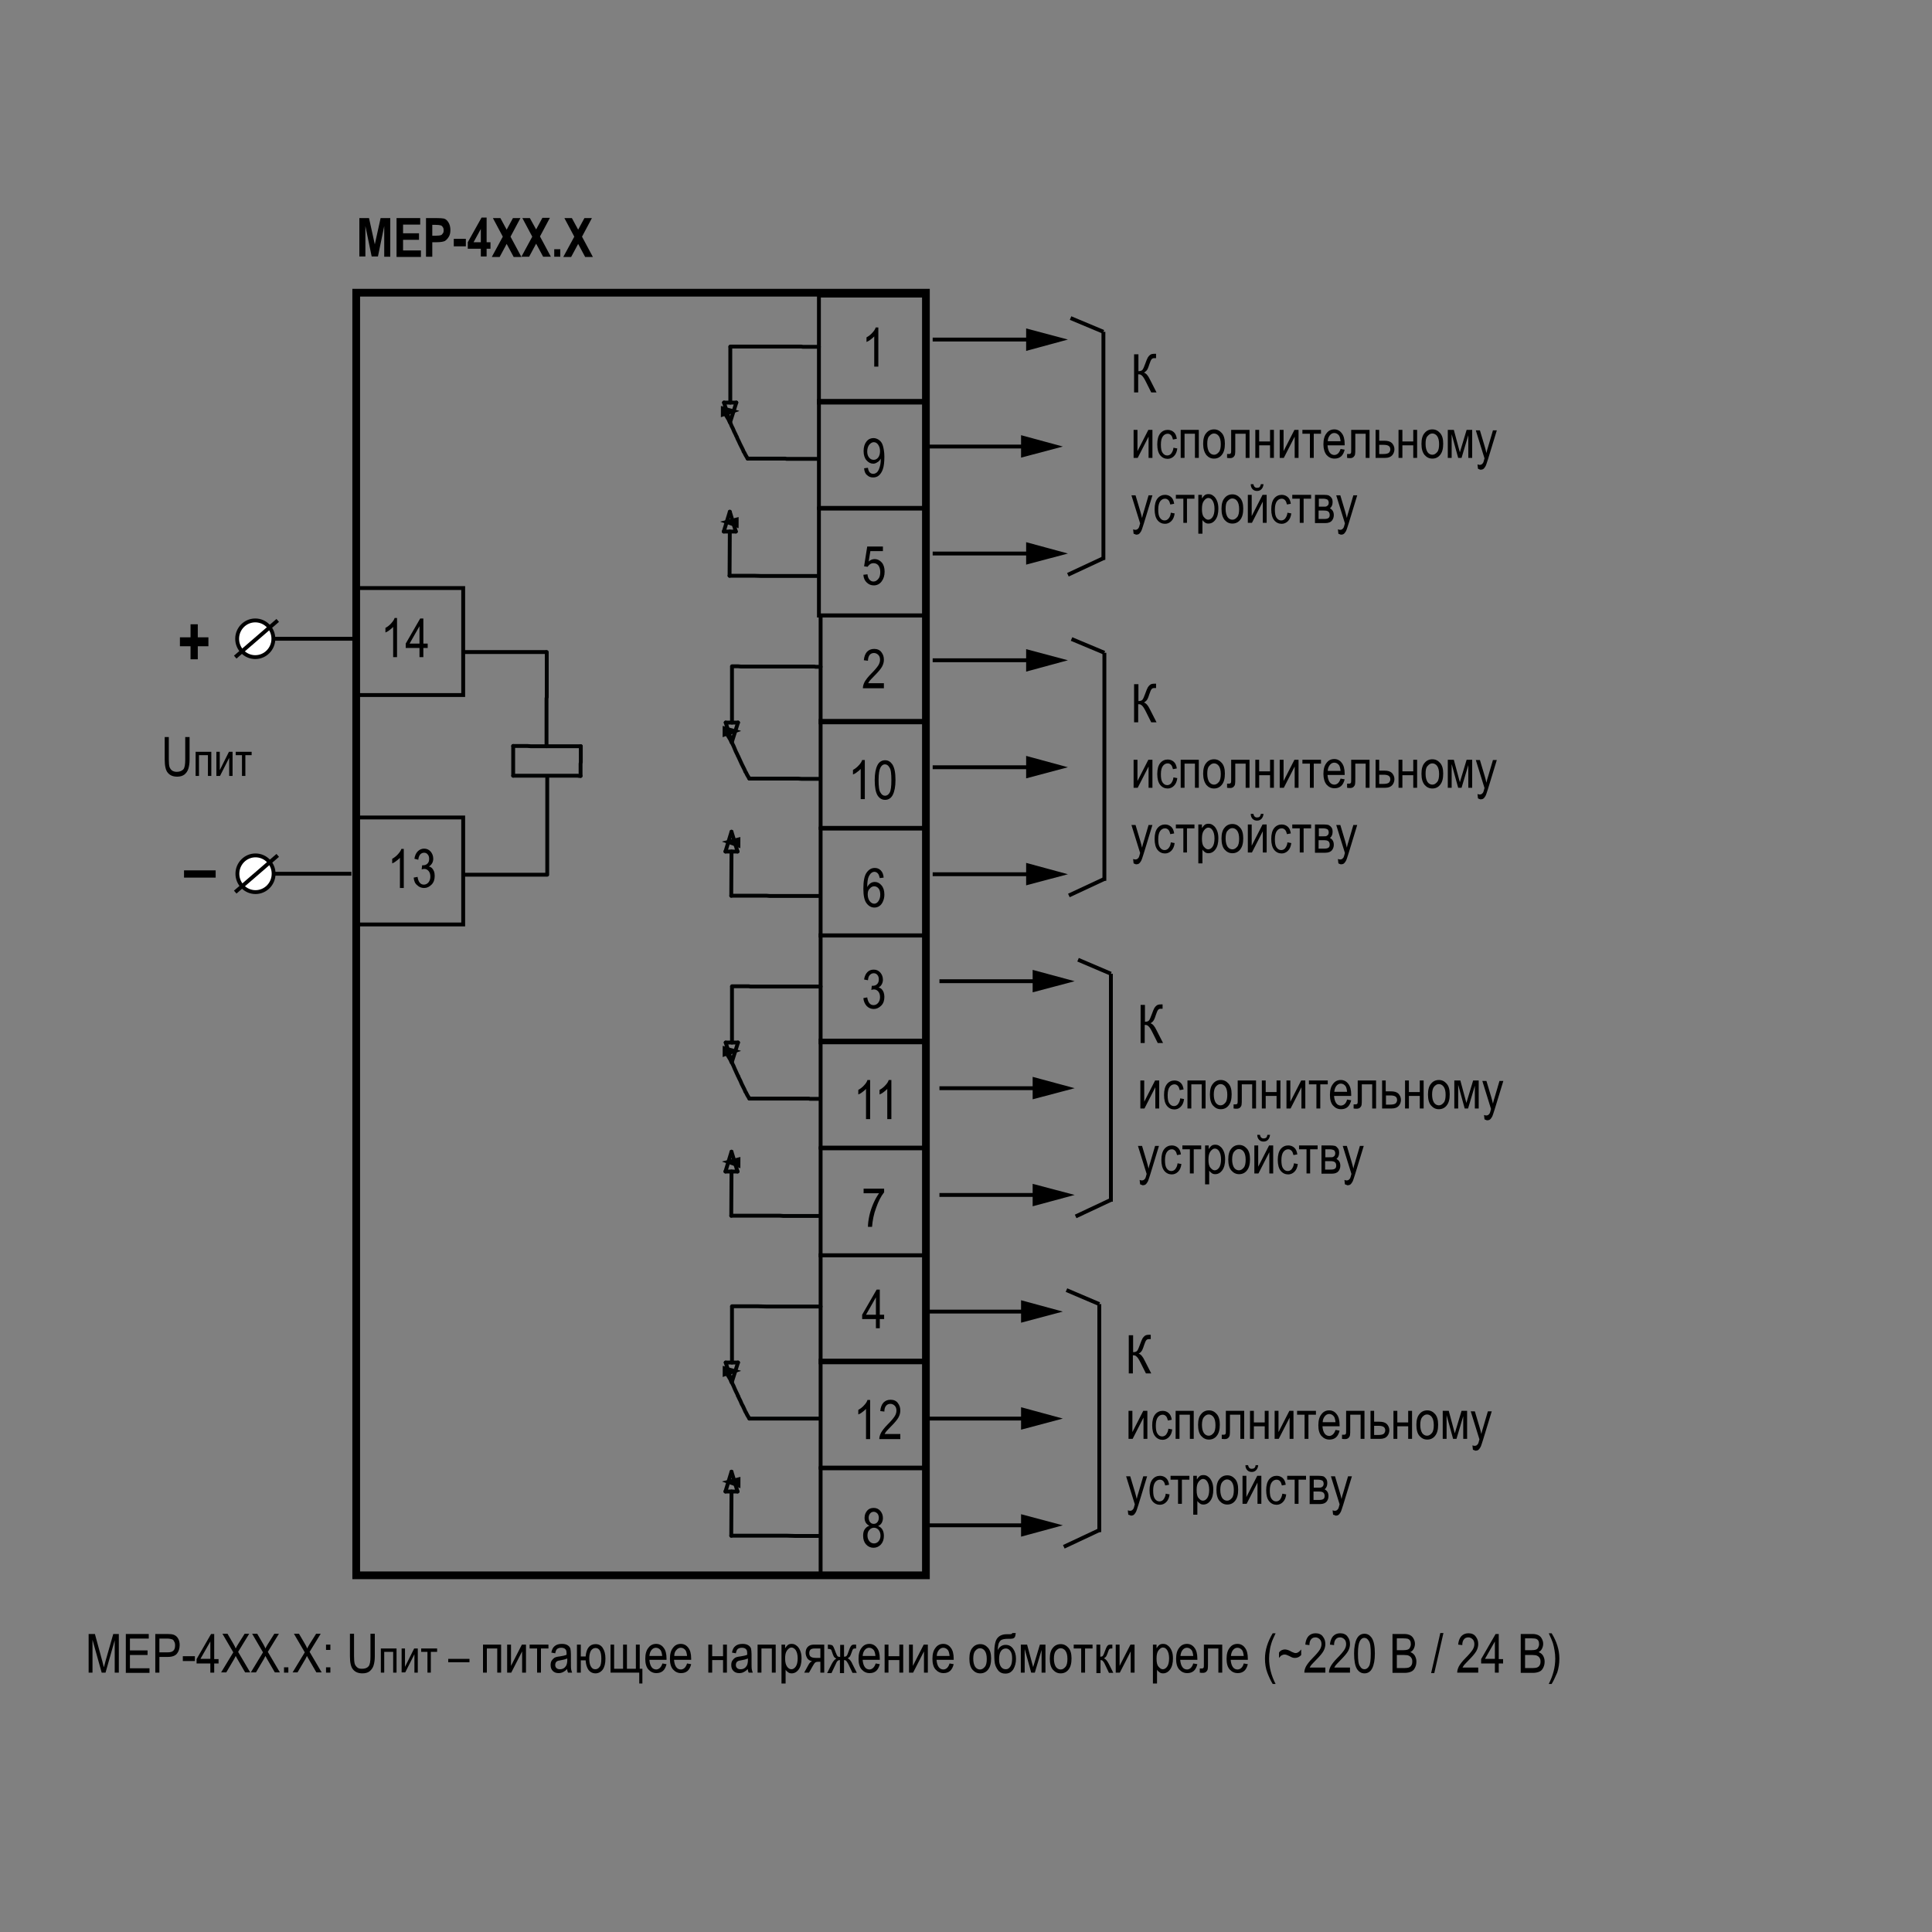 <?xml version="1.0" encoding="utf-8"?>
<!-- Generator: Adobe Illustrator 27.0.0, SVG Export Plug-In . SVG Version: 6.00 Build 0)  -->
<svg version="1.1" id="Слой_1" xmlns="http://www.w3.org/2000/svg" xmlns:xlink="http://www.w3.org/1999/xlink" x="0px" y="0px"
	 width="800px" height="800px" viewBox="0 0 800 800" enable-background="new 0 0 800 800" xml:space="preserve">
<rect x="0" y="0" width="800" height="800" fill="#808080" stroke="none"/>
<g>
	<path d="M36.7,692.6v-16h2.6l3.1,11.4l0.6,2.4c0.2-0.6,0.4-1.4,0.7-2.6l3.2-11.2h2.3v16h-1.7v-13.4l-3.8,13.4h-1.6l-3.8-13.6v13.6
		H36.7z"/>
	<path d="M52.1,692.6v-16h9.5v1.9h-7.8v4.9h7.3v1.9h-7.3v5.5h8.1v1.9H52.1z"/>
	<path d="M64.3,692.6v-16h5c1.2,0,2,0.1,2.6,0.3c0.8,0.3,1.4,0.8,1.8,1.5c0.5,0.8,0.7,1.7,0.7,2.8c0,1.4-0.4,2.6-1.1,3.5
		s-2,1.4-3.8,1.4H66v6.5H64.3z M66,684.2h3.4c1.1,0,1.9-0.2,2.4-0.7c0.5-0.5,0.7-1.2,0.7-2.2c0-0.6-0.1-1.2-0.4-1.6
		c-0.2-0.5-0.5-0.8-0.9-0.9s-1-0.3-1.9-0.3H66V684.2z"/>
	<path d="M75.7,687.8v-2h5v2H75.7z"/>
	<path d="M87.1,692.6v-3.8h-5.7v-1.8l6-10.4h1.3v10.4h1.8v1.8h-1.8v3.8H87.1z M87.1,686.9v-7.2l-4.1,7.2H87.1z"/>
	<path d="M91.5,692.6l5.1-8.4l-4.5-7.7h2.1l2.4,4.1c0.5,0.8,0.8,1.5,1,2c0.3-0.6,0.6-1.2,1-1.8l2.7-4.3h1.9l-4.6,7.5l5,8.5h-2.1
		l-3.3-5.7c-0.2-0.3-0.4-0.7-0.6-1.1c-0.3,0.6-0.5,1-0.6,1.2l-3.3,5.6H91.5z"/>
	<path d="M103.8,692.6l5.1-8.4l-4.5-7.7h2.1l2.4,4.1c0.5,0.8,0.8,1.5,1,2c0.3-0.6,0.6-1.2,1-1.8l2.7-4.3h1.9l-4.6,7.5l5,8.5h-2.1
		l-3.3-5.7c-0.2-0.3-0.4-0.7-0.6-1.1c-0.3,0.6-0.5,1-0.6,1.2l-3.3,5.6H103.8z"/>
	<path d="M117.6,692.6v-2.2h1.8v2.2H117.6z"/>
	<path d="M121.1,692.6l5.1-8.4l-4.5-7.7h2.1l2.4,4.1c0.5,0.8,0.8,1.5,1,2c0.3-0.6,0.6-1.2,1-1.8l2.7-4.3h1.9l-4.6,7.5l5,8.5H131
		l-3.3-5.7c-0.2-0.3-0.4-0.7-0.6-1.1c-0.3,0.6-0.5,1-0.6,1.2l-3.3,5.6H121.1z"/>
	<path d="M135,683.2V681h1.8v2.2H135z M135,692.6v-2.2h1.8v2.2H135z"/>
	<path d="M153.5,676.5h1.7v9.3c0,1.6-0.2,2.8-0.5,3.8c-0.3,1-0.9,1.8-1.6,2.4s-1.8,0.9-3,0.9c-1.7,0-3-0.5-3.9-1.6
		c-0.9-1-1.3-2.9-1.3-5.5v-9.3h1.7v9.3c0,1.5,0.1,2.5,0.3,3.2c0.2,0.6,0.6,1.1,1.1,1.5s1.1,0.5,1.9,0.5c1.2,0,2.1-0.3,2.7-1
		c0.6-0.7,0.8-2.1,0.8-4.1V676.5z"/>
	<path d="M157.8,682.6h6.4v10h-1.4V684h-3.7v8.6h-1.4V682.6z"/>
	<path d="M166.3,682.6h1.4v7.6l3.8-7.6h1.5v10h-1.4V685l-3.8,7.5h-1.5V682.6z"/>
	<path d="M174.4,682.6h6.6v1.4h-2.6v8.6H177V684h-2.6V682.6z"/>
	<path d="M185.6,688.3v-1.4h8.8v1.4H185.6z"/>
	<path d="M200,681h7.5v11.6h-1.6v-10h-4.3v10H200V681z"/>
	<path d="M210,681h1.6v8.8l4.5-8.8h1.7v11.6h-1.6v-8.8l-4.5,8.8H210V681z"/>
	<path d="M219.4,681h7.7v1.6H224v10h-1.6v-10h-3.1V681z"/>
	<path d="M234.8,691.1c-0.5,0.6-1.1,1-1.7,1.3c-0.6,0.3-1.2,0.4-1.8,0.4c-1,0-1.8-0.3-2.4-0.9c-0.6-0.6-0.9-1.4-0.9-2.4
		c0-0.7,0.1-1.3,0.4-1.8c0.3-0.5,0.7-0.9,1.1-1.2c0.5-0.3,1.2-0.5,2.2-0.6c1.3-0.2,2.3-0.4,2.9-0.7l0-0.5c0-0.8-0.1-1.4-0.4-1.7
		c-0.4-0.5-1-0.7-1.8-0.7c-0.8,0-1.3,0.2-1.7,0.5c-0.4,0.3-0.6,0.9-0.8,1.8l-1.6-0.3c0.2-1.2,0.7-2.2,1.4-2.7c0.7-0.6,1.7-0.9,3-0.9
		c1,0,1.8,0.2,2.4,0.6c0.6,0.4,0.9,0.8,1.1,1.4c0.1,0.6,0.2,1.4,0.2,2.4v2.6c0,1.8,0,3,0.1,3.5s0.2,0.9,0.4,1.4h-1.7
		C235,692.2,234.9,691.7,234.8,691.1z M234.7,686.8c-0.6,0.3-1.5,0.5-2.6,0.7c-0.7,0.1-1.2,0.2-1.4,0.4c-0.3,0.1-0.5,0.4-0.6,0.6
		s-0.2,0.6-0.2,0.9c0,0.6,0.2,1,0.5,1.3s0.8,0.5,1.4,0.5c0.6,0,1.1-0.1,1.6-0.4c0.5-0.3,0.8-0.7,1.1-1.2c0.2-0.5,0.4-1.2,0.4-2.2
		V686.8z"/>
	<path d="M238.9,681h1.6v4.9h2c0.3-3.4,1.7-5.1,4.1-5.1c1.3,0,2.3,0.5,3,1.6c0.7,1.1,1.1,2.5,1.1,4.4c0,2-0.4,3.5-1.1,4.5
		c-0.7,1-1.8,1.6-3,1.6c-1.2,0-2.2-0.5-2.9-1.4c-0.7-1-1.1-2.3-1.2-4h-2v5.1h-1.6V681z M246.6,682.4c-0.8,0-1.4,0.4-1.9,1.1
		c-0.4,0.7-0.7,1.8-0.7,3.1c0,1.6,0.2,2.7,0.7,3.5s1,1.1,1.8,1.1c0.7,0,1.3-0.3,1.8-1c0.5-0.6,0.7-1.8,0.7-3.4
		C249,683.9,248.2,682.4,246.6,682.4z"/>
	<path d="M252.7,681h1.6v10h3.7v-10h1.6v10h3.7v-10h1.6v10h1.1v6.1h-1.3v-4.5h-11.9V681z"/>
	<path d="M274.3,688.8l1.7,0.3c-0.3,1.2-0.8,2.2-1.5,2.8s-1.6,0.9-2.7,0.9c-1.3,0-2.4-0.5-3.3-1.5s-1.3-2.5-1.3-4.4
		c0-2,0.4-3.5,1.3-4.6c0.8-1.1,1.9-1.6,3.2-1.6c1.2,0,2.3,0.5,3.1,1.6c0.8,1,1.2,2.5,1.2,4.5l0,0.5h-7.1c0.1,1.3,0.4,2.3,0.9,3
		c0.5,0.7,1.2,1,2,1C272.9,691.2,273.8,690.4,274.3,688.8z M268.9,685.7h5.3c-0.1-1-0.3-1.8-0.6-2.3c-0.5-0.7-1.2-1.1-2-1.1
		c-0.7,0-1.3,0.3-1.8,0.9C269.3,683.8,269,684.6,268.9,685.7z"/>
	<path d="M284.5,688.8l1.7,0.3c-0.3,1.2-0.8,2.2-1.5,2.8s-1.6,0.9-2.7,0.9c-1.3,0-2.4-0.5-3.3-1.5s-1.3-2.5-1.3-4.4
		c0-2,0.4-3.5,1.3-4.6c0.8-1.1,1.9-1.6,3.2-1.6c1.2,0,2.3,0.5,3.1,1.6c0.8,1,1.2,2.5,1.2,4.5l0,0.5h-7.1c0.1,1.3,0.4,2.3,0.9,3
		c0.5,0.7,1.2,1,2,1C283.2,691.2,284,690.4,284.5,688.8z M279.2,685.7h5.3c-0.1-1-0.3-1.8-0.6-2.3c-0.5-0.7-1.2-1.1-2-1.1
		c-0.7,0-1.3,0.3-1.8,0.9C279.5,683.8,279.2,684.6,279.2,685.7z"/>
	<path d="M293.3,681h1.6v4.8h4.5V681h1.6v11.6h-1.6v-5.2h-4.5v5.2h-1.6V681z"/>
	<path d="M309.6,691.1c-0.5,0.6-1.1,1-1.7,1.3c-0.6,0.3-1.2,0.4-1.8,0.4c-1,0-1.8-0.3-2.4-0.9c-0.6-0.6-0.9-1.4-0.9-2.4
		c0-0.7,0.1-1.3,0.4-1.8c0.3-0.5,0.7-0.9,1.1-1.2c0.5-0.3,1.2-0.5,2.2-0.6c1.3-0.2,2.3-0.4,2.9-0.7l0-0.5c0-0.8-0.1-1.4-0.4-1.7
		c-0.4-0.5-1-0.7-1.8-0.7c-0.8,0-1.3,0.2-1.7,0.5c-0.4,0.3-0.6,0.9-0.8,1.8l-1.6-0.3c0.2-1.2,0.7-2.2,1.4-2.7c0.7-0.6,1.7-0.9,3-0.9
		c1,0,1.8,0.2,2.4,0.6c0.6,0.4,0.9,0.8,1.1,1.4c0.1,0.6,0.2,1.4,0.2,2.4v2.6c0,1.8,0,3,0.1,3.5s0.2,0.9,0.4,1.4H310
		C309.8,692.2,309.7,691.7,309.6,691.1z M309.5,686.8c-0.6,0.3-1.5,0.5-2.6,0.7c-0.7,0.1-1.2,0.2-1.4,0.4c-0.3,0.1-0.5,0.4-0.6,0.6
		s-0.2,0.6-0.2,0.9c0,0.6,0.2,1,0.5,1.3s0.8,0.5,1.4,0.5c0.6,0,1.1-0.1,1.6-0.4c0.5-0.3,0.8-0.7,1.1-1.2c0.2-0.5,0.4-1.2,0.4-2.2
		V686.8z"/>
	<path d="M313.7,681h7.5v11.6h-1.6v-10h-4.3v10h-1.6V681z"/>
	<path d="M323.6,697V681h1.5v1.5c0.4-0.6,0.8-1.1,1.2-1.4c0.4-0.3,1-0.4,1.5-0.4c0.8,0,1.4,0.2,2,0.7c0.6,0.4,1.1,1.1,1.5,2
		c0.4,0.9,0.6,2,0.6,3.3c0,2-0.4,3.5-1.2,4.6c-0.8,1.1-1.8,1.6-2.9,1.6c-0.5,0-1-0.1-1.4-0.4s-0.8-0.6-1.1-1.1v5.7H323.6z
		 M325.1,686.8c0,1.5,0.3,2.6,0.8,3.3c0.5,0.7,1.1,1.1,1.8,1.1c0.7,0,1.3-0.4,1.8-1.1s0.8-1.9,0.8-3.4c0-1.5-0.3-2.6-0.8-3.4
		c-0.5-0.7-1.1-1.1-1.8-1.1c-0.6,0-1.2,0.4-1.8,1.2C325.3,684.2,325.1,685.3,325.1,686.8z"/>
	<path d="M341.3,681v11.6h-1.6v-4.5h-0.9c-0.5,0-1,0.1-1.2,0.3c-0.3,0.2-0.7,0.8-1.2,1.7l-1.4,2.5h-2l1.7-3.1c0.5-1,1.1-1.5,1.6-1.6
		c-0.9-0.2-1.6-0.6-2-1.2c-0.4-0.7-0.7-1.4-0.7-2.3c0-1.1,0.3-1.9,0.9-2.5s1.4-0.9,2.5-0.9H341.3z M339.7,682.6h-2.3
		c-1,0-1.6,0.2-1.9,0.6s-0.4,0.8-0.4,1.3c0,0.7,0.2,1.2,0.6,1.5c0.4,0.3,1.1,0.5,2.2,0.5h1.8V682.6z"/>
	<path d="M349.5,681v5c0.5,0,0.9-0.1,1.1-0.4c0.2-0.2,0.5-0.9,0.9-2.1c0.3-0.9,0.6-1.5,0.8-1.8c0.2-0.3,0.4-0.5,0.7-0.6
		c0.2-0.1,0.7-0.1,1.3-0.1h0.2v1.6l-0.5,0c-0.3,0-0.6,0.1-0.7,0.2s-0.3,0.4-0.4,0.7c-0.4,1.2-0.7,1.9-0.9,2.3
		c-0.2,0.3-0.5,0.6-1,0.9c0.7,0.2,1.4,1,2,2.4l1.8,3.6h-1.8l-1.7-3.6c-0.4-0.7-0.7-1.2-0.9-1.4s-0.6-0.3-0.9-0.3v5.4h-1.7v-5.4
		c-0.4,0-0.7,0.1-0.9,0.3c-0.3,0.2-0.6,0.7-0.9,1.5l-1.7,3.6h-1.8l1.8-3.6c0.7-1.4,1.4-2.1,2-2.4c-0.4-0.2-0.8-0.5-1-0.8
		c-0.2-0.3-0.5-1.1-0.9-2.3c-0.1-0.4-0.2-0.6-0.4-0.7c-0.1-0.1-0.4-0.2-0.7-0.2l-0.5,0V681h0.2c0.6,0,1.1,0.1,1.4,0.2
		s0.5,0.3,0.7,0.7s0.5,1.1,0.9,2.2c0.3,0.9,0.6,1.4,0.8,1.7c0.2,0.2,0.6,0.3,1.1,0.3v-5H349.5z"/>
	<path d="M362.6,688.8l1.7,0.3c-0.3,1.2-0.8,2.2-1.5,2.8s-1.6,0.9-2.7,0.9c-1.3,0-2.4-0.5-3.3-1.5s-1.3-2.5-1.3-4.4
		c0-2,0.4-3.5,1.3-4.6c0.8-1.1,1.9-1.6,3.2-1.6c1.2,0,2.3,0.5,3.1,1.6c0.8,1,1.2,2.5,1.2,4.5l0,0.5h-7.1c0.1,1.3,0.4,2.3,0.9,3
		c0.5,0.7,1.2,1,2,1C361.2,691.2,362.1,690.4,362.6,688.8z M357.2,685.7h5.3c-0.1-1-0.3-1.8-0.6-2.3c-0.5-0.7-1.2-1.1-2-1.1
		c-0.7,0-1.3,0.3-1.8,0.9S357.3,684.6,357.2,685.7z"/>
	<path d="M366.3,681h1.6v4.8h4.5V681h1.6v11.6h-1.6v-5.2h-4.5v5.2h-1.6V681z"/>
	<path d="M376.4,681h1.6v8.8l4.5-8.8h1.7v11.6h-1.6v-8.8l-4.5,8.8h-1.7V681z"/>
	<path d="M393.2,688.8l1.7,0.3c-0.3,1.2-0.8,2.2-1.5,2.8s-1.6,0.9-2.7,0.9c-1.3,0-2.4-0.5-3.3-1.5s-1.3-2.5-1.3-4.4
		c0-2,0.4-3.5,1.3-4.6c0.8-1.1,1.9-1.6,3.2-1.6c1.2,0,2.3,0.5,3.1,1.6c0.8,1,1.2,2.5,1.2,4.5l0,0.5h-7.1c0.1,1.3,0.4,2.3,0.9,3
		c0.5,0.7,1.2,1,2,1C391.9,691.2,392.7,690.4,393.2,688.8z M387.9,685.7h5.3c-0.1-1-0.3-1.8-0.6-2.3c-0.5-0.7-1.2-1.1-2-1.1
		c-0.7,0-1.3,0.3-1.8,0.9S387.9,684.6,387.9,685.7z"/>
	<path d="M401.4,686.8c0-2,0.4-3.5,1.3-4.5c0.8-1,1.9-1.5,3.2-1.5c1.3,0,2.3,0.5,3.2,1.5c0.9,1,1.3,2.5,1.3,4.4
		c0,2.1-0.4,3.6-1.3,4.7c-0.8,1-1.9,1.5-3.2,1.5c-1.3,0-2.3-0.5-3.2-1.5S401.4,688.8,401.4,686.8z M403,686.8c0,1.5,0.3,2.6,0.8,3.4
		c0.5,0.7,1.2,1.1,2,1.1c0.8,0,1.4-0.4,2-1.1s0.8-1.9,0.8-3.3c0-1.5-0.3-2.6-0.8-3.3c-0.5-0.7-1.2-1.1-2-1.1c-0.8,0-1.4,0.4-2,1.1
		C403.3,684.2,403,685.3,403,686.8z"/>
	<path d="M419.2,676.2h1.4c-0.1,0.8-0.2,1.4-0.4,1.7c-0.2,0.3-0.5,0.5-0.9,0.6s-1,0.1-2,0.1c-1.3,0-2.2,0.2-2.7,0.5
		s-0.8,0.8-1.1,1.5c-0.2,0.7-0.3,1.6-0.4,2.7c0.8-1.5,1.9-2.2,3.3-2.2c1.3,0,2.3,0.5,3.1,1.6c0.8,1.1,1.2,2.5,1.2,4.2
		c0,1.7-0.4,3.1-1.1,4.3c-0.8,1.2-1.8,1.8-3.3,1.8c-1.1,0-1.9-0.3-2.6-0.9c-0.6-0.6-1.1-1.4-1.5-2.4s-0.5-2.7-0.5-5.1
		c0-3.1,0.4-5.2,1.3-6.3s2.2-1.6,3.9-1.6c1.1,0,1.7,0,1.9-0.1C419.1,676.4,419.2,676.3,419.2,676.2z M419.1,686.7
		c0-1.3-0.2-2.3-0.7-3c-0.5-0.7-1.1-1.1-1.9-1.1c-0.9,0-1.6,0.4-2.1,1.2c-0.5,0.8-0.7,1.9-0.7,3.3c0,1.4,0.3,2.4,0.8,3.1
		c0.5,0.7,1.2,1,2,1c0.8,0,1.4-0.4,1.9-1.2C418.9,689.2,419.1,688.1,419.1,686.7z"/>
	<path d="M422.8,681h2.5l2.5,9.3l2.8-9.3h2.3v11.6h-1.6v-9.4l-2.8,9.4H427l-2.7-9.8v9.8h-1.6V681z"/>
	<path d="M434.7,686.8c0-2,0.4-3.5,1.3-4.5c0.8-1,1.9-1.5,3.2-1.5c1.3,0,2.3,0.5,3.2,1.5c0.9,1,1.3,2.5,1.3,4.4
		c0,2.1-0.4,3.6-1.3,4.7c-0.8,1-1.9,1.5-3.2,1.5c-1.3,0-2.3-0.5-3.2-1.5S434.7,688.8,434.7,686.8z M436.4,686.8
		c0,1.5,0.3,2.6,0.8,3.4c0.5,0.7,1.2,1.1,2,1.1c0.8,0,1.4-0.4,2-1.1s0.8-1.9,0.8-3.3c0-1.5-0.3-2.6-0.8-3.3c-0.5-0.7-1.2-1.1-2-1.1
		c-0.8,0-1.4,0.4-2,1.1C436.7,684.2,436.4,685.3,436.4,686.8z"/>
	<path d="M444.7,681h7.7v1.6h-3.1v10h-1.6v-10h-3.1V681z"/>
	<path d="M454,681h1.6v5c0.5,0,0.9-0.1,1.1-0.4s0.5-0.9,0.9-2.1c0.3-0.9,0.6-1.5,0.8-1.8c0.2-0.3,0.4-0.5,0.7-0.6s0.7-0.1,1.3-0.1
		h0.2v1.6l-0.5,0c-0.3,0-0.6,0.1-0.7,0.2c-0.1,0.1-0.3,0.4-0.4,0.7c-0.4,1.2-0.7,1.9-0.9,2.3c-0.2,0.3-0.5,0.6-1,0.9
		c0.7,0.2,1.4,1,2.1,2.4l1.8,3.6h-1.8l-1.7-3.6c-0.3-0.7-0.7-1.2-0.9-1.4s-0.6-0.3-0.9-0.3v5.4H454V681z"/>
	<path d="M462,681h1.6v8.8l4.5-8.8h1.7v11.6h-1.6v-8.8l-4.5,8.8H462V681z"/>
	<path d="M477.4,697V681h1.5v1.5c0.4-0.6,0.8-1.1,1.2-1.4c0.4-0.3,1-0.4,1.5-0.4c0.8,0,1.4,0.2,2,0.7c0.6,0.4,1.1,1.1,1.5,2
		c0.4,0.9,0.6,2,0.6,3.3c0,2-0.4,3.5-1.2,4.6c-0.8,1.1-1.8,1.6-2.9,1.6c-0.5,0-1-0.1-1.4-0.4c-0.4-0.3-0.8-0.6-1.1-1.1v5.7H477.4z
		 M478.9,686.8c0,1.5,0.2,2.6,0.8,3.3s1.1,1.1,1.8,1.1c0.7,0,1.3-0.4,1.8-1.1c0.5-0.7,0.8-1.9,0.8-3.4c0-1.5-0.3-2.6-0.8-3.4
		s-1.1-1.1-1.8-1.1c-0.6,0-1.2,0.4-1.8,1.2S478.9,685.3,478.9,686.8z"/>
	<path d="M494.1,688.8l1.7,0.3c-0.3,1.2-0.8,2.2-1.5,2.8s-1.6,0.9-2.7,0.9c-1.3,0-2.4-0.5-3.3-1.5s-1.3-2.5-1.3-4.4
		c0-2,0.4-3.5,1.3-4.6c0.8-1.1,1.9-1.6,3.2-1.6c1.2,0,2.3,0.5,3.1,1.6c0.8,1,1.2,2.5,1.2,4.5l0,0.5h-7.1c0.1,1.3,0.4,2.3,0.9,3
		c0.5,0.7,1.2,1,2,1C492.8,691.2,493.6,690.4,494.1,688.8z M488.8,685.7h5.3c-0.1-1-0.3-1.8-0.6-2.3c-0.5-0.7-1.2-1.1-2-1.1
		c-0.7,0-1.3,0.3-1.8,0.9S488.9,684.6,488.8,685.7z"/>
	<path d="M498.6,681h7.5v11.6h-1.6v-10h-4.3v5.8c0,1.3,0,2.2-0.1,2.7c-0.1,0.5-0.3,0.8-0.6,1.1c-0.3,0.3-0.8,0.5-1.4,0.5
		c-0.4,0-0.8,0-1.3-0.1v-1.7c0.8,0,1.2,0,1.3-0.1c0.1,0,0.2-0.2,0.3-0.3c0.1-0.2,0.1-0.8,0.1-1.9V681z"/>
	<path d="M515,688.8l1.7,0.3c-0.3,1.2-0.8,2.2-1.5,2.8s-1.6,0.9-2.7,0.9c-1.3,0-2.4-0.5-3.3-1.5s-1.3-2.5-1.3-4.4
		c0-2,0.4-3.5,1.3-4.6c0.8-1.1,1.9-1.6,3.2-1.6c1.2,0,2.3,0.5,3.1,1.6c0.8,1,1.2,2.5,1.2,4.5l0,0.5h-7.1c0.1,1.3,0.4,2.3,0.9,3
		c0.5,0.7,1.2,1,2,1C513.7,691.2,514.6,690.4,515,688.8z M509.7,685.7h5.3c-0.1-1-0.3-1.8-0.6-2.3c-0.5-0.7-1.2-1.1-2-1.1
		c-0.7,0-1.3,0.3-1.8,0.9S509.8,684.6,509.7,685.7z"/>
	<path d="M527,697.3c-0.8-1.3-1.5-2.8-2.2-4.6c-0.7-1.8-1-3.8-1-5.9c0-3.5,1.1-7,3.2-10.5h1.2c-0.8,1.7-1.4,3-1.7,4s-0.6,2-0.7,3.1
		c-0.2,1.1-0.3,2.3-0.3,3.4c0,3.5,0.9,7,2.7,10.5H527z"/>
	<path d="M529.6,686.5v-2.2c0.6-0.9,1.5-1.3,2.5-1.3c0.3,0,0.7,0.1,1.1,0.2c0.4,0.1,1,0.4,1.7,0.8c0.7,0.3,1.2,0.5,1.6,0.5
		c0.4,0,0.7-0.1,1-0.3c0.5-0.3,0.9-0.7,1.3-1.2v2.3c-0.7,0.8-1.6,1.2-2.5,1.2c-0.4,0-0.7,0-1-0.1c-0.3-0.1-0.8-0.3-1.5-0.7
		c-0.8-0.4-1.4-0.6-1.9-0.6c-0.4,0-0.7,0.1-1.1,0.3C530.5,685.5,530.1,685.9,529.6,686.5z"/>
	<path d="M548.8,690.7v1.9h-8.7c0-0.8,0.2-1.6,0.7-2.6c0.5-0.9,1.4-2.1,2.7-3.4c1.5-1.5,2.5-2.7,3-3.5c0.5-0.8,0.7-1.6,0.7-2.3
		c0-0.8-0.2-1.5-0.7-2c-0.5-0.5-1.1-0.8-1.8-0.8c-0.8,0-1.4,0.3-1.8,0.8c-0.5,0.6-0.7,1.4-0.7,2.4l-1.7-0.2c0.1-1.5,0.6-2.7,1.3-3.5
		c0.8-0.8,1.7-1.2,3-1.2c1.3,0,2.4,0.5,3,1.4c0.7,0.9,1,1.9,1,3.1c0,1-0.3,2-0.8,2.9c-0.5,0.9-1.6,2.2-3.1,3.7c-1,1-1.6,1.7-1.9,2
		c-0.3,0.4-0.5,0.7-0.7,1.1H548.8z"/>
	<path d="M559,690.7v1.9h-8.7c0-0.8,0.2-1.6,0.7-2.6c0.5-0.9,1.4-2.1,2.7-3.4c1.5-1.5,2.5-2.7,3-3.5c0.5-0.8,0.7-1.6,0.7-2.3
		c0-0.8-0.2-1.5-0.7-2c-0.5-0.5-1.1-0.8-1.8-0.8c-0.8,0-1.4,0.3-1.8,0.8c-0.5,0.6-0.7,1.4-0.7,2.4l-1.7-0.2c0.1-1.5,0.6-2.7,1.3-3.5
		c0.8-0.8,1.7-1.2,3-1.2c1.3,0,2.4,0.5,3,1.4c0.7,0.9,1,1.9,1,3.1c0,1-0.3,2-0.8,2.9c-0.5,0.9-1.6,2.2-3.1,3.7c-1,1-1.6,1.7-1.9,2
		c-0.3,0.4-0.5,0.7-0.7,1.1H559z"/>
	<path d="M560.7,684.7c0-2.7,0.4-4.7,1.1-6.1c0.7-1.4,1.8-2.1,3.2-2.1c1.3,0,2.2,0.6,3,1.7c0.9,1.4,1.3,3.5,1.3,6.5
		c0,2.7-0.4,4.7-1.1,6.1c-0.7,1.4-1.8,2.1-3.2,2.1c-1.3,0-2.3-0.6-3.1-1.8C561.1,689.8,560.7,687.7,560.7,684.7z M562.3,684.7
		c0,2.6,0.2,4.4,0.8,5.2c0.5,0.9,1.1,1.3,1.9,1.3c0.7,0,1.4-0.4,1.9-1.3s0.7-2.6,0.7-5.2c0-2.6-0.2-4.4-0.8-5.2
		c-0.5-0.9-1.1-1.3-1.9-1.3c-0.7,0-1.3,0.4-1.8,1.3S562.3,682.1,562.3,684.7z"/>
	<path d="M576.6,692.6v-16h4.9c1,0,1.8,0.2,2.4,0.5c0.6,0.3,1.1,0.8,1.4,1.4c0.4,0.7,0.6,1.4,0.6,2.2c0,0.7-0.2,1.4-0.5,2
		c-0.3,0.6-0.8,1.1-1.4,1.4c0.8,0.3,1.4,0.8,1.8,1.4c0.4,0.7,0.7,1.5,0.7,2.5c0,1-0.2,1.8-0.6,2.6s-0.9,1.3-1.6,1.6
		c-0.7,0.3-1.6,0.5-2.7,0.5H576.6z M578.4,683.3h2.8c0.7,0,1.3-0.1,1.6-0.2c0.5-0.2,0.8-0.4,1-0.8c0.2-0.4,0.4-0.9,0.4-1.5
		c0-0.6-0.1-1.1-0.3-1.4c-0.2-0.4-0.5-0.6-0.9-0.8c-0.4-0.1-1-0.2-2-0.2h-2.6V683.3z M578.4,690.7h3.3c0.7,0,1.3-0.1,1.6-0.2
		c0.5-0.2,0.9-0.5,1.1-0.9c0.3-0.4,0.4-1,0.4-1.6c0-0.6-0.1-1.1-0.4-1.5c-0.2-0.4-0.6-0.7-1-0.9c-0.4-0.2-1.1-0.3-2-0.3h-3V690.7z"
		/>
	<path d="M592.6,692.8l3.8-16.6h1.3l-3.8,16.6H592.6z"/>
	<path d="M612.1,690.7v1.9h-8.7c0-0.8,0.2-1.6,0.7-2.6c0.5-0.9,1.4-2.1,2.7-3.4c1.5-1.5,2.5-2.7,3-3.5c0.5-0.8,0.7-1.6,0.7-2.3
		c0-0.8-0.2-1.5-0.7-2c-0.5-0.5-1.1-0.8-1.8-0.8c-0.8,0-1.4,0.3-1.8,0.8c-0.5,0.6-0.7,1.4-0.7,2.4l-1.7-0.2c0.1-1.5,0.6-2.7,1.3-3.5
		c0.8-0.8,1.7-1.2,3-1.2c1.3,0,2.4,0.5,3,1.4c0.7,0.9,1,1.9,1,3.1c0,1-0.3,2-0.8,2.9c-0.5,0.9-1.6,2.2-3.1,3.7c-1,1-1.6,1.7-1.9,2
		c-0.3,0.4-0.5,0.7-0.7,1.1H612.1z"/>
	<path d="M619,692.6v-3.8h-5.7v-1.8l6-10.4h1.3v10.4h1.8v1.8h-1.8v3.8H619z M619,686.9v-7.2l-4.1,7.2H619z"/>
	<path d="M629.7,692.6v-16h4.9c1,0,1.8,0.2,2.4,0.5c0.6,0.3,1.1,0.8,1.4,1.4c0.4,0.7,0.6,1.4,0.6,2.2c0,0.7-0.2,1.4-0.5,2
		c-0.3,0.6-0.8,1.1-1.4,1.4c0.8,0.3,1.4,0.8,1.8,1.4c0.4,0.7,0.7,1.5,0.7,2.5c0,1-0.2,1.8-0.6,2.6s-0.9,1.3-1.6,1.6
		c-0.7,0.3-1.6,0.5-2.7,0.5H629.7z M631.5,683.3h2.8c0.7,0,1.3-0.1,1.6-0.2c0.5-0.2,0.8-0.4,1-0.8c0.2-0.4,0.4-0.9,0.4-1.5
		c0-0.6-0.1-1.1-0.3-1.4c-0.2-0.4-0.5-0.6-0.9-0.8c-0.4-0.1-1-0.2-2-0.2h-2.6V683.3z M631.5,690.7h3.3c0.7,0,1.3-0.1,1.6-0.2
		c0.5-0.2,0.9-0.5,1.1-0.9c0.3-0.4,0.4-1,0.4-1.6c0-0.6-0.1-1.1-0.4-1.5c-0.2-0.4-0.6-0.7-1-0.9c-0.4-0.2-1.1-0.3-2-0.3h-3V690.7z"
		/>
	<path d="M642.5,697.3h-1.2c1.8-3.5,2.7-7,2.7-10.5c0-1.1-0.1-2.3-0.3-3.4c-0.2-1.1-0.4-2.2-0.7-3.1s-0.9-2.3-1.7-4h1.2
		c2.1,3.4,3.2,6.9,3.2,10.5c0,2-0.3,4-0.9,5.8C644,694.4,643.3,696,642.5,697.3z"/>
</g>
<g>
	<path d="M469.7,146.7h1.7v7c0.8,0,1.4-0.2,1.7-0.6c0.3-0.4,0.7-1.3,1.2-2.7c0.4-1.1,0.7-1.9,1-2.4c0.3-0.5,0.6-0.8,1-1.1
		c0.4-0.3,1-0.4,1.8-0.4c0.2,0,0.4,0,0.6,0v1.8l-0.3,0l-0.4,0c-0.5,0-0.8,0.1-1.1,0.4s-0.6,1-1,2.2c-0.4,1.3-0.8,2.2-1.1,2.5
		s-0.7,0.7-1.1,0.9c0.9,0.3,1.7,1.2,2.5,2.9l2.7,5.3h-2.2l-2.2-4.4c-0.7-1.4-1.2-2.2-1.7-2.6c-0.4-0.4-0.8-0.5-1.3-0.5
		c-0.1,0-0.1,0-0.2,0v7.5h-1.7V146.7z"/>
	<path d="M469.4,178h1.6v8.8l4.5-8.8h1.7v11.6h-1.6v-8.8l-4.5,8.8h-1.7V178z"/>
	<path d="M485.9,185.4l1.6,0.3c-0.2,1.4-0.6,2.4-1.4,3.2c-0.7,0.7-1.6,1.1-2.6,1.1c-1.2,0-2.3-0.5-3.1-1.5c-0.8-1-1.2-2.5-1.2-4.5
		c0-2,0.4-3.5,1.2-4.5c0.8-1,1.9-1.5,3.1-1.5c1,0,1.8,0.3,2.5,0.9c0.7,0.6,1.1,1.5,1.3,2.8l-1.6,0.3c-0.2-0.8-0.4-1.4-0.8-1.8
		c-0.4-0.4-0.8-0.6-1.4-0.6c-0.8,0-1.5,0.4-2,1.1c-0.5,0.7-0.8,1.8-0.8,3.4c0,1.6,0.2,2.7,0.7,3.4c0.5,0.7,1.1,1.1,1.9,1.1
		c0.6,0,1.1-0.2,1.6-0.7C485.5,187.1,485.8,186.4,485.9,185.4z"/>
	<path d="M488.9,178h7.5v11.6h-1.6v-10h-4.3v10h-1.6V178z"/>
	<path d="M498.2,183.8c0-2,0.4-3.5,1.3-4.5c0.8-1,1.9-1.5,3.2-1.5c1.3,0,2.3,0.5,3.2,1.5c0.9,1,1.3,2.5,1.3,4.4
		c0,2.1-0.4,3.6-1.3,4.7c-0.8,1-1.9,1.5-3.2,1.5c-1.3,0-2.3-0.5-3.2-1.5C498.7,187.3,498.2,185.8,498.2,183.8z M499.9,183.8
		c0,1.5,0.3,2.6,0.8,3.4c0.5,0.7,1.2,1.1,2,1.1c0.8,0,1.4-0.4,2-1.1s0.8-1.9,0.8-3.3c0-1.5-0.3-2.6-0.8-3.3s-1.2-1.1-2-1.1
		c-0.8,0-1.4,0.4-2,1.1C500.1,181.2,499.9,182.3,499.9,183.8z"/>
	<path d="M509.9,178h7.5v11.6h-1.6v-10h-4.3v5.8c0,1.3,0,2.2-0.1,2.7c-0.1,0.5-0.3,0.8-0.6,1.1c-0.3,0.3-0.8,0.5-1.4,0.5
		c-0.4,0-0.8,0-1.3-0.1V188c0.8,0,1.2,0,1.3-0.1c0.1,0,0.2-0.2,0.3-0.3c0.1-0.2,0.1-0.8,0.1-1.9V178z"/>
	<path d="M519.8,178h1.6v4.8h4.5V178h1.6v11.6h-1.6v-5.2h-4.5v5.2h-1.6V178z"/>
	<path d="M529.9,178h1.6v8.8l4.5-8.8h1.7v11.6h-1.6v-8.8l-4.5,8.8h-1.7V178z"/>
	<path d="M539.3,178h7.7v1.6H544v10h-1.6v-10h-3.1V178z"/>
	<path d="M555.1,185.9l1.7,0.3c-0.3,1.2-0.8,2.2-1.5,2.8s-1.6,0.9-2.7,0.9c-1.3,0-2.4-0.5-3.3-1.5c-0.8-1-1.3-2.5-1.3-4.4
		c0-2,0.4-3.5,1.3-4.6c0.8-1.1,1.9-1.6,3.2-1.6c1.2,0,2.3,0.5,3.1,1.6c0.8,1,1.2,2.5,1.2,4.5l0,0.5h-7.1c0.1,1.3,0.4,2.3,0.9,3
		c0.5,0.7,1.2,1,2,1C553.8,188.3,554.6,187.5,555.1,185.9z M549.8,182.7h5.3c-0.1-1-0.3-1.8-0.6-2.3c-0.5-0.7-1.2-1.1-2-1.1
		c-0.7,0-1.3,0.3-1.8,0.9S549.8,181.7,549.8,182.7z"/>
	<path d="M559.6,178h7.5v11.6h-1.6v-10h-4.3v5.8c0,1.3,0,2.2-0.1,2.7c-0.1,0.5-0.3,0.8-0.6,1.1c-0.3,0.3-0.8,0.5-1.4,0.5
		c-0.4,0-0.8,0-1.3-0.1V188c0.8,0,1.2,0,1.3-0.1c0.1,0,0.2-0.2,0.3-0.3c0.1-0.2,0.1-0.8,0.1-1.9V178z"/>
	<path d="M569.5,178h1.6v4.5h2.1c1.5,0,2.5,0.3,3.2,1c0.6,0.7,1,1.5,1,2.5c0,0.9-0.3,1.8-0.9,2.5c-0.6,0.7-1.6,1.1-2.9,1.1h-4V178z
		 M571.1,188h1.7c1.2,0,2-0.2,2.4-0.6c0.3-0.4,0.5-0.8,0.5-1.3c0-0.6-0.2-1.1-0.6-1.4c-0.4-0.3-1.1-0.5-2.1-0.5h-1.9V188z"/>
	<path d="M579.1,178h1.6v4.8h4.5V178h1.6v11.6h-1.6v-5.2h-4.5v5.2h-1.6V178z"/>
	<path d="M588.6,183.8c0-2,0.4-3.5,1.3-4.5c0.8-1,1.9-1.5,3.2-1.5c1.3,0,2.3,0.5,3.2,1.5c0.9,1,1.3,2.5,1.3,4.4
		c0,2.1-0.4,3.6-1.3,4.7c-0.8,1-1.9,1.5-3.2,1.5c-1.3,0-2.3-0.5-3.2-1.5C589,187.3,588.6,185.8,588.6,183.8z M590.3,183.8
		c0,1.5,0.3,2.6,0.8,3.4c0.5,0.7,1.2,1.1,2,1.1c0.8,0,1.4-0.4,2-1.1s0.8-1.9,0.8-3.3c0-1.5-0.3-2.6-0.8-3.3s-1.2-1.1-2-1.1
		c-0.8,0-1.4,0.4-2,1.1C590.5,181.2,590.3,182.3,590.3,183.8z"/>
	<path d="M599.5,178h2.5l2.5,9.3l2.8-9.3h2.3v11.6H608v-9.4l-2.8,9.4h-1.4l-2.7-9.8v9.8h-1.6V178z"/>
	<path d="M612,194.1l-0.2-1.8c0.4,0.1,0.7,0.2,0.9,0.2c0.3,0,0.6-0.1,0.8-0.2c0.2-0.1,0.4-0.4,0.6-0.6c0.1-0.1,0.3-0.7,0.6-1.9
		l-3.6-11.6h1.7l2,6.7c0.2,0.8,0.5,1.7,0.7,2.7c0.2-0.9,0.4-1.8,0.7-2.6l2-6.8h1.6l-3.6,11.8c-0.5,1.5-0.8,2.6-1.1,3.1
		c-0.3,0.5-0.6,0.9-0.9,1.1c-0.3,0.2-0.7,0.3-1.2,0.3C612.7,194.4,612.4,194.3,612,194.1z"/>
	<path d="M469.4,221l-0.2-1.8c0.4,0.1,0.7,0.2,0.9,0.2c0.3,0,0.6-0.1,0.8-0.2c0.2-0.1,0.4-0.4,0.6-0.6c0.1-0.1,0.3-0.7,0.6-1.9
		l-3.6-11.6h1.7l2,6.7c0.2,0.8,0.5,1.7,0.7,2.7c0.2-0.9,0.4-1.8,0.7-2.6l2-6.8h1.6l-3.6,11.8c-0.5,1.5-0.8,2.6-1.1,3.1
		c-0.3,0.5-0.6,0.9-0.9,1.1c-0.3,0.2-0.7,0.3-1.2,0.3C470.1,221.2,469.8,221.2,469.4,221z"/>
	<path d="M484.8,212.3l1.6,0.3c-0.2,1.4-0.6,2.4-1.4,3.2c-0.7,0.7-1.6,1.1-2.6,1.1c-1.2,0-2.3-0.5-3.1-1.5c-0.8-1-1.2-2.5-1.2-4.5
		c0-2,0.4-3.5,1.2-4.5c0.8-1,1.9-1.5,3.1-1.5c1,0,1.8,0.3,2.5,0.9c0.7,0.6,1.1,1.5,1.3,2.8l-1.6,0.3c-0.2-0.8-0.4-1.4-0.8-1.8
		c-0.4-0.4-0.8-0.6-1.4-0.6c-0.8,0-1.5,0.4-2,1.1c-0.5,0.7-0.8,1.8-0.8,3.4c0,1.6,0.2,2.7,0.7,3.4c0.5,0.7,1.1,1.1,1.9,1.1
		c0.6,0,1.1-0.2,1.6-0.7C484.5,214,484.7,213.3,484.8,212.3z"/>
	<path d="M486.9,204.9h7.7v1.6h-3.1v10H490v-10h-3.1V204.9z"/>
	<path d="M496.2,221v-16.1h1.5v1.5c0.4-0.6,0.8-1.1,1.2-1.4c0.4-0.3,1-0.4,1.5-0.4c0.8,0,1.4,0.2,2,0.7c0.6,0.4,1.1,1.1,1.5,2
		c0.4,0.9,0.6,2,0.6,3.3c0,2-0.4,3.5-1.2,4.6c-0.8,1.1-1.8,1.6-2.9,1.6c-0.5,0-1-0.1-1.4-0.4c-0.4-0.3-0.8-0.6-1.1-1.1v5.7H496.2z
		 M497.7,210.8c0,1.5,0.2,2.6,0.8,3.3s1.1,1.1,1.8,1.1c0.7,0,1.3-0.4,1.8-1.1c0.5-0.7,0.8-1.9,0.8-3.4c0-1.5-0.3-2.6-0.8-3.4
		s-1.1-1.1-1.8-1.1c-0.6,0-1.2,0.4-1.8,1.2S497.7,209.3,497.7,210.8z"/>
	<path d="M505.8,210.7c0-2,0.4-3.5,1.3-4.5c0.8-1,1.9-1.5,3.2-1.5c1.3,0,2.3,0.5,3.2,1.5c0.9,1,1.3,2.5,1.3,4.4
		c0,2.1-0.4,3.6-1.3,4.7c-0.8,1-1.9,1.5-3.2,1.5c-1.3,0-2.3-0.5-3.2-1.5C506.2,214.2,505.8,212.7,505.8,210.7z M507.5,210.7
		c0,1.5,0.3,2.6,0.8,3.4c0.5,0.7,1.2,1.1,2,1.1c0.8,0,1.4-0.4,2-1.1s0.8-1.9,0.8-3.3c0-1.5-0.3-2.6-0.8-3.3s-1.2-1.1-2-1.1
		c-0.8,0-1.4,0.4-2,1.1C507.7,208.1,507.5,209.2,507.5,210.7z"/>
	<path d="M516.7,204.9h1.6v8.8l4.5-8.8h1.7v11.6h-1.6v-8.8l-4.5,8.8h-1.7V204.9z M522.1,200.5h1.1c-0.1,0.9-0.4,1.6-0.9,2.1
		c-0.5,0.5-1.1,0.7-1.8,0.7c-0.7,0-1.3-0.2-1.8-0.7c-0.5-0.5-0.8-1.2-0.8-2.1h1.1c0.2,1,0.7,1.5,1.5,1.5c0.5,0,0.8-0.1,1.1-0.3
		C521.8,201.4,522,201,522.1,200.5z"/>
	<path d="M533.1,212.3l1.6,0.3c-0.2,1.4-0.6,2.4-1.4,3.2c-0.7,0.7-1.6,1.1-2.6,1.1c-1.2,0-2.3-0.5-3.1-1.5c-0.8-1-1.2-2.5-1.2-4.5
		c0-2,0.4-3.5,1.2-4.5c0.8-1,1.9-1.5,3.1-1.5c1,0,1.8,0.3,2.5,0.9c0.7,0.6,1.1,1.5,1.3,2.8l-1.6,0.3c-0.2-0.8-0.4-1.4-0.8-1.8
		c-0.4-0.4-0.8-0.6-1.4-0.6c-0.8,0-1.5,0.4-2,1.1c-0.5,0.7-0.8,1.8-0.8,3.4c0,1.6,0.2,2.7,0.7,3.4c0.5,0.7,1.1,1.1,1.9,1.1
		c0.6,0,1.1-0.2,1.6-0.7C532.7,214,533,213.3,533.1,212.3z"/>
	<path d="M535.2,204.9h7.7v1.6h-3.1v10h-1.6v-10h-3.1V204.9z"/>
	<path d="M544.5,204.9h3.7c0.8,0,1.5,0.1,1.9,0.2c0.4,0.2,0.8,0.5,1.2,1s0.5,1.1,0.5,1.9c0,1.1-0.4,1.9-1.1,2.5
		c1,0.5,1.6,1.4,1.6,2.8c0,0.9-0.3,1.7-0.8,2.3c-0.5,0.6-1.4,1-2.7,1h-4.3V204.9z M546.1,209.8h1.7c0.7,0,1.2,0,1.4-0.1
		s0.5-0.3,0.7-0.5c0.2-0.3,0.3-0.6,0.3-1c0-0.6-0.2-1-0.5-1.3c-0.4-0.2-1-0.4-1.8-0.4h-1.8V209.8z M546.1,214.9h2.1
		c0.9,0,1.5-0.1,1.9-0.4c0.4-0.3,0.5-0.7,0.5-1.3c0-0.6-0.2-1.1-0.6-1.4s-1-0.4-2-0.4h-2V214.9z"/>
	<path d="M554.2,221l-0.2-1.8c0.4,0.1,0.7,0.2,0.9,0.2c0.3,0,0.6-0.1,0.8-0.2c0.2-0.1,0.4-0.4,0.6-0.6c0.1-0.1,0.3-0.7,0.6-1.9
		l-3.6-11.6h1.7l2,6.7c0.2,0.8,0.5,1.7,0.7,2.7c0.2-0.9,0.4-1.8,0.7-2.6l2-6.8h1.6l-3.6,11.8c-0.5,1.5-0.8,2.6-1.1,3.1
		c-0.3,0.5-0.6,0.9-0.9,1.1c-0.3,0.2-0.7,0.3-1.2,0.3C554.9,221.2,554.5,221.2,554.2,221z"/>
</g>
<g>
	<path d="M469.7,283.3h1.7v7c0.8,0,1.4-0.2,1.7-0.6c0.3-0.4,0.7-1.3,1.2-2.7c0.4-1.1,0.7-1.9,1-2.4c0.3-0.5,0.6-0.8,1-1.1
		c0.4-0.3,1-0.4,1.8-0.4c0.2,0,0.4,0,0.6,0v1.8l-0.3,0l-0.4,0c-0.5,0-0.8,0.1-1.1,0.4s-0.6,1-1,2.2c-0.4,1.3-0.8,2.2-1.1,2.5
		s-0.7,0.7-1.1,0.9c0.9,0.3,1.7,1.2,2.5,2.9l2.7,5.3h-2.2l-2.2-4.4c-0.7-1.4-1.2-2.2-1.7-2.6c-0.4-0.4-0.8-0.5-1.3-0.5
		c-0.1,0-0.1,0-0.2,0v7.5h-1.7V283.3z"/>
	<path d="M469.4,314.6h1.6v8.8l4.5-8.8h1.7v11.6h-1.6v-8.8l-4.5,8.8h-1.7V314.6z"/>
	<path d="M485.9,321.9l1.6,0.3c-0.2,1.4-0.6,2.4-1.4,3.2c-0.7,0.7-1.6,1.1-2.6,1.1c-1.2,0-2.3-0.5-3.1-1.5c-0.8-1-1.2-2.5-1.2-4.5
		c0-2,0.4-3.5,1.2-4.5c0.8-1,1.9-1.5,3.1-1.5c1,0,1.8,0.3,2.5,0.9c0.7,0.6,1.1,1.5,1.3,2.8l-1.6,0.3c-0.2-0.8-0.4-1.4-0.8-1.8
		c-0.4-0.4-0.8-0.6-1.4-0.6c-0.8,0-1.5,0.4-2,1.1c-0.5,0.7-0.8,1.8-0.8,3.4c0,1.6,0.2,2.7,0.7,3.4c0.5,0.7,1.1,1.1,1.9,1.1
		c0.6,0,1.1-0.2,1.6-0.7C485.5,323.6,485.8,322.9,485.9,321.9z"/>
	<path d="M488.9,314.6h7.5v11.6h-1.6v-10h-4.3v10h-1.6V314.6z"/>
	<path d="M498.2,320.4c0-2,0.4-3.5,1.3-4.5c0.8-1,1.9-1.5,3.2-1.5c1.3,0,2.3,0.5,3.2,1.5c0.9,1,1.3,2.5,1.3,4.4
		c0,2.1-0.4,3.6-1.3,4.7c-0.8,1-1.9,1.5-3.2,1.5c-1.3,0-2.3-0.5-3.2-1.5C498.7,323.9,498.2,322.4,498.2,320.4z M499.9,320.4
		c0,1.5,0.3,2.6,0.8,3.4c0.5,0.7,1.2,1.1,2,1.1c0.8,0,1.4-0.4,2-1.1s0.8-1.9,0.8-3.3c0-1.5-0.3-2.6-0.8-3.3s-1.2-1.1-2-1.1
		c-0.8,0-1.4,0.4-2,1.1C500.1,317.8,499.9,318.9,499.9,320.4z"/>
	<path d="M509.9,314.6h7.5v11.6h-1.6v-10h-4.3v5.8c0,1.3,0,2.2-0.1,2.7c-0.1,0.5-0.3,0.8-0.6,1.1c-0.3,0.3-0.8,0.5-1.4,0.5
		c-0.4,0-0.8,0-1.3-0.1v-1.7c0.8,0,1.2,0,1.3-0.1c0.1,0,0.2-0.2,0.3-0.3c0.1-0.2,0.1-0.8,0.1-1.9V314.6z"/>
	<path d="M519.8,314.6h1.6v4.8h4.5v-4.8h1.6v11.6h-1.6V321h-4.5v5.2h-1.6V314.6z"/>
	<path d="M529.9,314.6h1.6v8.8l4.5-8.8h1.7v11.6h-1.6v-8.8l-4.5,8.8h-1.7V314.6z"/>
	<path d="M539.3,314.6h7.7v1.6H544v10h-1.6v-10h-3.1V314.6z"/>
	<path d="M555.1,322.4l1.7,0.3c-0.3,1.2-0.8,2.2-1.5,2.8s-1.6,0.9-2.7,0.9c-1.3,0-2.4-0.5-3.3-1.5c-0.8-1-1.3-2.5-1.3-4.4
		c0-2,0.4-3.5,1.3-4.6c0.8-1.1,1.9-1.6,3.2-1.6c1.2,0,2.3,0.5,3.1,1.6c0.8,1,1.2,2.5,1.2,4.5l0,0.5h-7.1c0.1,1.3,0.4,2.3,0.9,3
		c0.5,0.7,1.2,1,2,1C553.8,324.8,554.6,324,555.1,322.4z M549.8,319.2h5.3c-0.1-1-0.3-1.8-0.6-2.3c-0.5-0.7-1.2-1.1-2-1.1
		c-0.7,0-1.3,0.3-1.8,0.9S549.8,318.2,549.8,319.2z"/>
	<path d="M559.6,314.6h7.5v11.6h-1.6v-10h-4.3v5.8c0,1.3,0,2.2-0.1,2.7c-0.1,0.5-0.3,0.8-0.6,1.1c-0.3,0.3-0.8,0.5-1.4,0.5
		c-0.4,0-0.8,0-1.3-0.1v-1.7c0.8,0,1.2,0,1.3-0.1c0.1,0,0.2-0.2,0.3-0.3c0.1-0.2,0.1-0.8,0.1-1.9V314.6z"/>
	<path d="M569.5,314.6h1.6v4.5h2.1c1.5,0,2.5,0.3,3.2,1c0.6,0.7,1,1.5,1,2.5c0,0.9-0.3,1.8-0.9,2.5c-0.6,0.7-1.6,1.1-2.9,1.1h-4
		V314.6z M571.1,324.6h1.7c1.2,0,2-0.2,2.4-0.6c0.3-0.4,0.5-0.8,0.5-1.3c0-0.6-0.2-1.1-0.6-1.4c-0.4-0.3-1.1-0.5-2.1-0.5h-1.9V324.6
		z"/>
	<path d="M579.1,314.6h1.6v4.8h4.5v-4.8h1.6v11.6h-1.6V321h-4.5v5.2h-1.6V314.6z"/>
	<path d="M588.6,320.4c0-2,0.4-3.5,1.3-4.5c0.8-1,1.9-1.5,3.2-1.5c1.3,0,2.3,0.5,3.2,1.5c0.9,1,1.3,2.5,1.3,4.4
		c0,2.1-0.4,3.6-1.3,4.7c-0.8,1-1.9,1.5-3.2,1.5c-1.3,0-2.3-0.5-3.2-1.5C589,323.9,588.6,322.4,588.6,320.4z M590.3,320.4
		c0,1.5,0.3,2.6,0.8,3.4c0.5,0.7,1.2,1.1,2,1.1c0.8,0,1.4-0.4,2-1.1s0.8-1.9,0.8-3.3c0-1.5-0.3-2.6-0.8-3.3s-1.2-1.1-2-1.1
		c-0.8,0-1.4,0.4-2,1.1C590.5,317.8,590.3,318.9,590.3,320.4z"/>
	<path d="M599.5,314.6h2.5l2.5,9.3l2.8-9.3h2.3v11.6H608v-9.4l-2.8,9.4h-1.4l-2.7-9.8v9.8h-1.6V314.6z"/>
	<path d="M612,330.6l-0.2-1.8c0.4,0.1,0.7,0.2,0.9,0.2c0.3,0,0.6-0.1,0.8-0.2c0.2-0.1,0.4-0.4,0.6-0.6c0.1-0.1,0.3-0.7,0.6-1.9
		l-3.6-11.6h1.7l2,6.7c0.2,0.8,0.5,1.7,0.7,2.7c0.2-0.9,0.4-1.8,0.7-2.6l2-6.8h1.6l-3.6,11.8c-0.5,1.5-0.8,2.6-1.1,3.1
		c-0.3,0.5-0.6,0.9-0.9,1.1c-0.3,0.2-0.7,0.3-1.2,0.3C612.7,330.9,612.4,330.8,612,330.6z"/>
	<path d="M469.4,357.5l-0.2-1.8c0.4,0.1,0.7,0.2,0.9,0.2c0.3,0,0.6-0.1,0.8-0.2c0.2-0.1,0.4-0.4,0.6-0.6c0.1-0.1,0.3-0.7,0.6-1.9
		l-3.6-11.6h1.7l2,6.7c0.2,0.8,0.5,1.7,0.7,2.7c0.2-0.9,0.4-1.8,0.7-2.6l2-6.8h1.6l-3.6,11.8c-0.5,1.5-0.8,2.6-1.1,3.1
		c-0.3,0.5-0.6,0.9-0.9,1.1c-0.3,0.2-0.7,0.3-1.2,0.3C470.1,357.8,469.8,357.7,469.4,357.5z"/>
	<path d="M484.8,348.8l1.6,0.3c-0.2,1.4-0.6,2.4-1.4,3.2c-0.7,0.7-1.6,1.1-2.6,1.1c-1.2,0-2.3-0.5-3.1-1.5c-0.8-1-1.2-2.5-1.2-4.5
		c0-2,0.4-3.5,1.2-4.5c0.8-1,1.9-1.5,3.1-1.5c1,0,1.8,0.3,2.5,0.9c0.7,0.6,1.1,1.5,1.3,2.8l-1.6,0.3c-0.2-0.8-0.4-1.4-0.8-1.8
		c-0.4-0.4-0.8-0.6-1.4-0.6c-0.8,0-1.5,0.4-2,1.1c-0.5,0.7-0.8,1.8-0.8,3.4c0,1.6,0.2,2.7,0.7,3.4c0.5,0.7,1.1,1.1,1.9,1.1
		c0.6,0,1.1-0.2,1.6-0.7C484.5,350.5,484.7,349.8,484.8,348.8z"/>
	<path d="M486.9,341.4h7.7v1.6h-3.1v10H490v-10h-3.1V341.4z"/>
	<path d="M496.2,357.5v-16.1h1.5v1.5c0.4-0.6,0.8-1.1,1.2-1.4c0.4-0.3,1-0.4,1.5-0.4c0.8,0,1.4,0.2,2,0.7c0.6,0.4,1.1,1.1,1.5,2
		c0.4,0.9,0.6,2,0.6,3.3c0,2-0.4,3.5-1.2,4.6c-0.8,1.1-1.8,1.6-2.9,1.6c-0.5,0-1-0.1-1.4-0.4c-0.4-0.3-0.8-0.6-1.1-1.1v5.7H496.2z
		 M497.7,347.3c0,1.5,0.2,2.6,0.8,3.3s1.1,1.1,1.8,1.1c0.7,0,1.3-0.4,1.8-1.1c0.5-0.7,0.8-1.9,0.8-3.4c0-1.5-0.3-2.6-0.8-3.4
		s-1.1-1.1-1.8-1.1c-0.6,0-1.2,0.4-1.8,1.2S497.7,345.8,497.7,347.3z"/>
	<path d="M505.8,347.2c0-2,0.4-3.5,1.3-4.5c0.8-1,1.9-1.5,3.2-1.5c1.3,0,2.3,0.5,3.2,1.5c0.9,1,1.3,2.5,1.3,4.4
		c0,2.1-0.4,3.6-1.3,4.7c-0.8,1-1.9,1.5-3.2,1.5c-1.3,0-2.3-0.5-3.2-1.5C506.2,350.8,505.8,349.2,505.8,347.2z M507.5,347.2
		c0,1.5,0.3,2.6,0.8,3.4c0.5,0.7,1.2,1.1,2,1.1c0.8,0,1.4-0.4,2-1.1s0.8-1.9,0.8-3.3c0-1.5-0.3-2.6-0.8-3.3s-1.2-1.1-2-1.1
		c-0.8,0-1.4,0.4-2,1.1C507.7,344.6,507.5,345.7,507.5,347.2z"/>
	<path d="M516.7,341.4h1.6v8.8l4.5-8.8h1.7v11.6h-1.6v-8.8l-4.5,8.8h-1.7V341.4z M522.1,337h1.1c-0.1,0.9-0.4,1.6-0.9,2.1
		c-0.5,0.5-1.1,0.7-1.8,0.7c-0.7,0-1.3-0.2-1.8-0.7c-0.5-0.5-0.8-1.2-0.8-2.1h1.1c0.2,1,0.7,1.5,1.5,1.5c0.5,0,0.8-0.1,1.1-0.3
		C521.8,337.9,522,337.6,522.1,337z"/>
	<path d="M533.1,348.8l1.6,0.3c-0.2,1.4-0.6,2.4-1.4,3.2c-0.7,0.7-1.6,1.1-2.6,1.1c-1.2,0-2.3-0.5-3.1-1.5c-0.8-1-1.2-2.5-1.2-4.5
		c0-2,0.4-3.5,1.2-4.5c0.8-1,1.9-1.5,3.1-1.5c1,0,1.8,0.3,2.5,0.9c0.7,0.6,1.1,1.5,1.3,2.8l-1.6,0.3c-0.2-0.8-0.4-1.4-0.8-1.8
		c-0.4-0.4-0.8-0.6-1.4-0.6c-0.8,0-1.5,0.4-2,1.1c-0.5,0.7-0.8,1.8-0.8,3.4c0,1.6,0.2,2.7,0.7,3.4c0.5,0.7,1.1,1.1,1.9,1.1
		c0.6,0,1.1-0.2,1.6-0.7C532.7,350.5,533,349.8,533.1,348.8z"/>
	<path d="M535.2,341.4h7.7v1.6h-3.1v10h-1.6v-10h-3.1V341.4z"/>
	<path d="M544.5,341.4h3.7c0.8,0,1.5,0.1,1.9,0.2c0.4,0.2,0.8,0.5,1.2,1s0.5,1.1,0.5,1.9c0,1.1-0.4,1.9-1.1,2.5
		c1,0.5,1.6,1.4,1.6,2.8c0,0.9-0.3,1.7-0.8,2.3c-0.5,0.6-1.4,1-2.7,1h-4.3V341.4z M546.1,346.3h1.7c0.7,0,1.2,0,1.4-0.1
		s0.5-0.3,0.7-0.5c0.2-0.3,0.3-0.6,0.3-1c0-0.6-0.2-1-0.5-1.3c-0.4-0.2-1-0.4-1.8-0.4h-1.8V346.3z M546.1,351.4h2.1
		c0.9,0,1.5-0.1,1.9-0.4c0.4-0.3,0.5-0.7,0.5-1.3c0-0.6-0.2-1.1-0.6-1.4s-1-0.4-2-0.4h-2V351.4z"/>
	<path d="M554.2,357.5l-0.2-1.8c0.4,0.1,0.7,0.2,0.9,0.2c0.3,0,0.6-0.1,0.8-0.2c0.2-0.1,0.4-0.4,0.6-0.6c0.1-0.1,0.3-0.7,0.6-1.9
		l-3.6-11.6h1.7l2,6.7c0.2,0.8,0.5,1.7,0.7,2.7c0.2-0.9,0.4-1.8,0.7-2.6l2-6.8h1.6l-3.6,11.8c-0.5,1.5-0.8,2.6-1.1,3.1
		c-0.3,0.5-0.6,0.9-0.9,1.1c-0.3,0.2-0.7,0.3-1.2,0.3C554.9,357.8,554.5,357.7,554.2,357.5z"/>
</g>
<g>
	<g>
		<line fill="none" stroke="#000000" stroke-width="1.6" stroke-miterlimit="10" x1="386.2" y1="140.6" x2="428.1" y2="140.6"/>
		<g>
			<polygon points="424.9,145.3 442.2,140.6 424.9,136 			"/>
		</g>
	</g>
</g>
<g>
	<g>
		<line fill="none" stroke="#000000" stroke-width="1.6" stroke-miterlimit="10" x1="384.1" y1="184.9" x2="425.9" y2="184.9"/>
		<g>
			<polygon points="422.8,189.5 440.1,184.9 422.8,180.2 			"/>
		</g>
	</g>
</g>
<g>
	<g>
		<line fill="none" stroke="#000000" stroke-width="1.6" stroke-miterlimit="10" x1="386.2" y1="229.2" x2="428.1" y2="229.2"/>
		<g>
			<polygon points="424.9,233.8 442.2,229.2 424.9,224.5 			"/>
		</g>
	</g>
</g>
<g>
	<g>
		<line fill="none" stroke="#000000" stroke-width="1.6" stroke-miterlimit="10" x1="386.2" y1="273.4" x2="428.1" y2="273.4"/>
		<g>
			<polygon points="424.9,278.1 442.2,273.4 424.9,268.8 			"/>
		</g>
	</g>
</g>
<g>
	<g>
		<line fill="none" stroke="#000000" stroke-width="1.6" stroke-miterlimit="10" x1="386.2" y1="317.7" x2="428.1" y2="317.7"/>
		<g>
			<polygon points="424.9,322.3 442.2,317.7 424.9,313 			"/>
		</g>
	</g>
</g>
<g>
	<g>
		<line fill="none" stroke="#000000" stroke-width="1.6" stroke-miterlimit="10" x1="386.2" y1="362" x2="428.1" y2="362"/>
		<g>
			<polygon points="424.9,366.6 442.2,362 424.9,357.3 			"/>
		</g>
	</g>
</g>
<g>
	<line fill="none" stroke="#000000" stroke-width="1.6" stroke-miterlimit="10" x1="443.3" y1="131.7" x2="456.9" y2="137.4"/>
	<line fill="none" stroke="#000000" stroke-width="1.6" stroke-miterlimit="10" x1="442.2" y1="238" x2="457.2" y2="231"/>
	<line fill="none" stroke="#000000" stroke-width="1.6" stroke-miterlimit="10" x1="456.9" y1="137.4" x2="456.9" y2="231.8"/>
</g>
<g>
	<line fill="none" stroke="#000000" stroke-width="1.6" stroke-miterlimit="10" x1="443.7" y1="264.6" x2="457.3" y2="270.3"/>
	<line fill="none" stroke="#000000" stroke-width="1.6" stroke-miterlimit="10" x1="442.6" y1="370.8" x2="457.6" y2="363.8"/>
	<line fill="none" stroke="#000000" stroke-width="1.6" stroke-miterlimit="10" x1="457.3" y1="270.3" x2="457.3" y2="364.7"/>
</g>
<g>
	<path d="M472.4,416.1h1.7v7c0.8,0,1.4-0.2,1.7-0.6c0.3-0.4,0.7-1.3,1.2-2.7c0.4-1.1,0.7-1.9,1-2.4c0.3-0.5,0.6-0.8,1-1.1
		c0.4-0.3,1-0.4,1.8-0.4c0.2,0,0.4,0,0.6,0v1.8l-0.3,0l-0.4,0c-0.5,0-0.8,0.1-1.1,0.4s-0.6,1-1,2.2c-0.4,1.3-0.8,2.2-1.1,2.5
		c-0.3,0.4-0.7,0.7-1.1,0.9c0.9,0.3,1.7,1.2,2.5,2.9l2.7,5.3h-2.2l-2.2-4.4c-0.7-1.4-1.2-2.2-1.7-2.6c-0.4-0.4-0.8-0.5-1.3-0.5
		c-0.1,0-0.1,0-0.2,0v7.5h-1.7V416.1z"/>
	<path d="M472.2,447.4h1.6v8.8l4.5-8.8h1.7V459h-1.6v-8.8l-4.5,8.8h-1.7V447.4z"/>
	<path d="M488.7,454.8l1.6,0.3c-0.2,1.4-0.6,2.4-1.4,3.2c-0.7,0.7-1.6,1.1-2.6,1.1c-1.2,0-2.3-0.5-3.1-1.5c-0.8-1-1.2-2.5-1.2-4.5
		c0-2,0.4-3.5,1.2-4.5c0.8-1,1.9-1.5,3.1-1.5c1,0,1.8,0.3,2.5,0.9c0.7,0.6,1.1,1.5,1.3,2.8l-1.6,0.3c-0.2-0.8-0.4-1.4-0.8-1.8
		c-0.4-0.4-0.8-0.6-1.4-0.6c-0.8,0-1.5,0.4-2,1.1c-0.5,0.7-0.8,1.8-0.8,3.4c0,1.6,0.2,2.7,0.7,3.4c0.5,0.7,1.1,1.1,1.9,1.1
		c0.6,0,1.1-0.2,1.6-0.7C488.3,456.5,488.6,455.8,488.7,454.8z"/>
	<path d="M491.7,447.4h7.5V459h-1.6v-10h-4.3v10h-1.6V447.4z"/>
	<path d="M501,453.2c0-2,0.4-3.5,1.3-4.5c0.8-1,1.9-1.5,3.2-1.5c1.3,0,2.3,0.5,3.2,1.5c0.9,1,1.3,2.5,1.3,4.4c0,2.1-0.4,3.6-1.3,4.7
		c-0.8,1-1.9,1.5-3.2,1.5c-1.3,0-2.3-0.5-3.2-1.5S501,455.2,501,453.2z M502.6,453.2c0,1.5,0.3,2.6,0.8,3.4c0.5,0.7,1.2,1.1,2,1.1
		c0.8,0,1.4-0.4,2-1.1s0.8-1.9,0.8-3.3c0-1.5-0.3-2.6-0.8-3.3c-0.5-0.7-1.2-1.1-2-1.1c-0.8,0-1.4,0.4-2,1.1
		C502.9,450.6,502.6,451.7,502.6,453.2z"/>
	<path d="M512.6,447.4h7.5V459h-1.6v-10h-4.3v5.8c0,1.3,0,2.2-0.1,2.7c-0.1,0.5-0.3,0.8-0.6,1.1c-0.3,0.3-0.8,0.5-1.4,0.5
		c-0.4,0-0.8,0-1.3-0.1v-1.7c0.8,0,1.2,0,1.3-0.1c0.1,0,0.2-0.2,0.3-0.3c0.1-0.2,0.1-0.8,0.1-1.9V447.4z"/>
	<path d="M522.5,447.4h1.6v4.8h4.5v-4.8h1.6V459h-1.6v-5.2h-4.5v5.2h-1.6V447.4z"/>
	<path d="M532.7,447.4h1.6v8.8l4.5-8.8h1.7V459h-1.6v-8.8l-4.5,8.8h-1.7V447.4z"/>
	<path d="M542.1,447.4h7.7v1.6h-3.1v10h-1.6v-10h-3.1V447.4z"/>
	<path d="M557.8,455.3l1.7,0.3c-0.3,1.2-0.8,2.2-1.5,2.8s-1.6,0.9-2.7,0.9c-1.3,0-2.4-0.5-3.3-1.5s-1.3-2.5-1.3-4.4
		c0-2,0.4-3.5,1.3-4.6c0.8-1.1,1.9-1.6,3.2-1.6c1.2,0,2.3,0.5,3.1,1.6c0.8,1,1.2,2.5,1.2,4.5l0,0.5h-7.1c0.1,1.3,0.4,2.3,0.9,3
		c0.5,0.7,1.2,1,2,1C556.5,457.7,557.4,456.9,557.8,455.3z M552.5,452.1h5.3c-0.1-1-0.3-1.8-0.6-2.3c-0.5-0.7-1.2-1.1-2-1.1
		c-0.7,0-1.3,0.3-1.8,0.9S552.6,451.1,552.5,452.1z"/>
	<path d="M562.3,447.4h7.5V459h-1.6v-10h-4.3v5.8c0,1.3,0,2.2-0.1,2.7c-0.1,0.5-0.3,0.8-0.6,1.1c-0.3,0.3-0.8,0.5-1.4,0.5
		c-0.4,0-0.8,0-1.3-0.1v-1.7c0.8,0,1.2,0,1.3-0.1c0.1,0,0.2-0.2,0.3-0.3c0.1-0.2,0.1-0.8,0.1-1.9V447.4z"/>
	<path d="M572.2,447.4h1.6v4.5h2.1c1.5,0,2.5,0.3,3.2,1c0.6,0.7,1,1.5,1,2.5c0,0.9-0.3,1.8-0.9,2.5c-0.6,0.7-1.6,1.1-2.9,1.1h-4
		V447.4z M573.9,457.4h1.7c1.2,0,2-0.2,2.4-0.6c0.3-0.4,0.5-0.8,0.5-1.3c0-0.6-0.2-1.1-0.6-1.4c-0.4-0.3-1.1-0.5-2.1-0.5h-1.9V457.4
		z"/>
	<path d="M581.8,447.4h1.6v4.8h4.5v-4.8h1.6V459h-1.6v-5.2h-4.5v5.2h-1.6V447.4z"/>
	<path d="M591.3,453.2c0-2,0.4-3.5,1.3-4.5c0.8-1,1.9-1.5,3.2-1.5c1.3,0,2.3,0.5,3.2,1.5c0.9,1,1.3,2.5,1.3,4.4
		c0,2.1-0.4,3.6-1.3,4.7c-0.8,1-1.9,1.5-3.2,1.5c-1.3,0-2.3-0.5-3.2-1.5S591.3,455.2,591.3,453.2z M593,453.2c0,1.5,0.3,2.6,0.8,3.4
		c0.5,0.7,1.2,1.1,2,1.1c0.8,0,1.4-0.4,2-1.1s0.8-1.9,0.8-3.3c0-1.5-0.3-2.6-0.8-3.3c-0.5-0.7-1.2-1.1-2-1.1c-0.8,0-1.4,0.4-2,1.1
		C593.3,450.6,593,451.7,593,453.2z"/>
	<path d="M602.2,447.4h2.5l2.5,9.3l2.8-9.3h2.3V459h-1.6v-9.4l-2.8,9.4h-1.4l-2.7-9.8v9.8h-1.6V447.4z"/>
	<path d="M614.7,463.5l-0.2-1.8c0.4,0.1,0.7,0.2,0.9,0.2c0.3,0,0.6-0.1,0.8-0.2s0.4-0.4,0.6-0.6c0.1-0.1,0.3-0.7,0.6-1.9l-3.6-11.6
		h1.7l2,6.7c0.2,0.8,0.5,1.7,0.7,2.7c0.2-0.9,0.4-1.8,0.7-2.6l2-6.8h1.6l-3.6,11.8c-0.5,1.5-0.8,2.6-1.1,3.1
		c-0.3,0.5-0.6,0.9-0.9,1.1c-0.3,0.2-0.7,0.3-1.2,0.3C615.5,463.8,615.1,463.7,614.7,463.5z"/>
	<path d="M472.1,490.4l-0.2-1.8c0.4,0.1,0.7,0.2,0.9,0.2c0.3,0,0.6-0.1,0.8-0.2s0.4-0.4,0.6-0.6c0.1-0.1,0.3-0.7,0.6-1.9l-3.6-11.6
		h1.7l2,6.7c0.2,0.8,0.5,1.7,0.7,2.7c0.2-0.9,0.4-1.8,0.7-2.6l2-6.8h1.6l-3.6,11.8c-0.5,1.5-0.8,2.6-1.1,3.1
		c-0.3,0.5-0.6,0.9-0.9,1.1c-0.3,0.2-0.7,0.3-1.2,0.3C472.8,490.6,472.5,490.6,472.1,490.4z"/>
	<path d="M487.6,481.7l1.6,0.3c-0.2,1.4-0.6,2.4-1.4,3.2c-0.7,0.7-1.6,1.1-2.6,1.1c-1.2,0-2.3-0.5-3.1-1.5c-0.8-1-1.2-2.5-1.2-4.5
		c0-2,0.4-3.5,1.2-4.5c0.8-1,1.9-1.5,3.1-1.5c1,0,1.8,0.3,2.5,0.9c0.7,0.6,1.1,1.5,1.3,2.8l-1.6,0.3c-0.2-0.8-0.4-1.4-0.8-1.8
		c-0.4-0.4-0.8-0.6-1.4-0.6c-0.8,0-1.5,0.4-2,1.1c-0.5,0.7-0.8,1.8-0.8,3.4c0,1.6,0.2,2.7,0.7,3.4c0.5,0.7,1.1,1.1,1.9,1.1
		c0.6,0,1.1-0.2,1.6-0.7C487.2,483.4,487.5,482.7,487.6,481.7z"/>
	<path d="M489.7,474.3h7.7v1.6h-3.1v10h-1.6v-10h-3.1V474.3z"/>
	<path d="M499,490.4v-16.1h1.5v1.5c0.4-0.6,0.8-1.1,1.2-1.4c0.4-0.3,1-0.4,1.5-0.4c0.8,0,1.4,0.2,2,0.7c0.6,0.4,1.1,1.1,1.5,2
		c0.4,0.9,0.6,2,0.6,3.3c0,2-0.4,3.5-1.2,4.6c-0.8,1.1-1.8,1.6-2.9,1.6c-0.5,0-1-0.1-1.4-0.4c-0.4-0.3-0.8-0.6-1.1-1.1v5.7H499z
		 M500.4,480.2c0,1.5,0.2,2.6,0.8,3.3s1.1,1.1,1.8,1.1c0.7,0,1.3-0.4,1.8-1.1c0.5-0.7,0.8-1.9,0.8-3.4c0-1.5-0.3-2.6-0.8-3.4
		s-1.1-1.1-1.8-1.1c-0.6,0-1.2,0.4-1.8,1.2S500.4,478.7,500.4,480.2z"/>
	<path d="M508.6,480.1c0-2,0.4-3.5,1.3-4.5c0.8-1,1.9-1.5,3.2-1.5c1.3,0,2.3,0.5,3.2,1.5c0.9,1,1.3,2.5,1.3,4.4
		c0,2.1-0.4,3.6-1.3,4.7c-0.8,1-1.9,1.5-3.2,1.5c-1.3,0-2.3-0.5-3.2-1.5S508.6,482.1,508.6,480.1z M510.2,480.1
		c0,1.5,0.3,2.6,0.8,3.4c0.5,0.7,1.2,1.1,2,1.1c0.8,0,1.4-0.4,2-1.1s0.8-1.9,0.8-3.3c0-1.5-0.3-2.6-0.8-3.3c-0.5-0.7-1.2-1.1-2-1.1
		c-0.8,0-1.4,0.4-2,1.1C510.5,477.5,510.2,478.6,510.2,480.1z"/>
	<path d="M519.4,474.3h1.6v8.8l4.5-8.8h1.7v11.6h-1.6v-8.8l-4.5,8.8h-1.7V474.3z M524.8,469.9h1.1c-0.1,0.9-0.4,1.6-0.9,2.1
		c-0.5,0.5-1.1,0.7-1.8,0.7c-0.7,0-1.3-0.2-1.8-0.7c-0.5-0.5-0.8-1.2-0.8-2.1h1.1c0.2,1,0.7,1.5,1.5,1.5c0.5,0,0.8-0.1,1.1-0.3
		C524.6,470.8,524.7,470.4,524.8,469.9z"/>
	<path d="M535.8,481.7l1.6,0.3c-0.2,1.4-0.6,2.4-1.4,3.2c-0.7,0.7-1.6,1.1-2.6,1.1c-1.2,0-2.3-0.5-3.1-1.5c-0.8-1-1.2-2.5-1.2-4.5
		c0-2,0.4-3.5,1.2-4.5c0.8-1,1.9-1.5,3.1-1.5c1,0,1.8,0.3,2.5,0.9c0.7,0.6,1.1,1.5,1.3,2.8l-1.6,0.3c-0.2-0.8-0.4-1.4-0.8-1.8
		c-0.4-0.4-0.8-0.6-1.4-0.6c-0.8,0-1.5,0.4-2,1.1c-0.5,0.7-0.8,1.8-0.8,3.4c0,1.6,0.2,2.7,0.7,3.4c0.5,0.7,1.1,1.1,1.9,1.1
		c0.6,0,1.1-0.2,1.6-0.7C535.4,483.4,535.7,482.7,535.8,481.7z"/>
	<path d="M537.9,474.3h7.7v1.6h-3.1v10H541v-10h-3.1V474.3z"/>
	<path d="M547.2,474.3h3.7c0.8,0,1.5,0.1,1.9,0.2s0.8,0.5,1.2,1c0.4,0.5,0.5,1.1,0.5,1.9c0,1.1-0.4,1.9-1.1,2.5
		c1,0.5,1.6,1.4,1.6,2.8c0,0.9-0.3,1.7-0.8,2.3c-0.5,0.6-1.4,1-2.7,1h-4.3V474.3z M548.8,479.2h1.7c0.7,0,1.2,0,1.4-0.1
		c0.3-0.1,0.5-0.3,0.7-0.5c0.2-0.3,0.3-0.6,0.3-1c0-0.6-0.2-1-0.5-1.3c-0.4-0.2-1-0.4-1.8-0.4h-1.8V479.2z M548.8,484.3h2.1
		c0.9,0,1.5-0.1,1.9-0.4c0.4-0.3,0.5-0.7,0.5-1.3c0-0.6-0.2-1.1-0.6-1.4s-1-0.4-2-0.4h-2V484.3z"/>
	<path d="M556.9,490.4l-0.2-1.8c0.4,0.1,0.7,0.2,0.9,0.2c0.3,0,0.6-0.1,0.8-0.2s0.4-0.4,0.6-0.6c0.1-0.1,0.3-0.7,0.6-1.9l-3.6-11.6
		h1.7l2,6.7c0.2,0.8,0.5,1.7,0.7,2.7c0.2-0.9,0.4-1.8,0.7-2.6l2-6.8h1.6l-3.6,11.8c-0.5,1.5-0.8,2.6-1.1,3.1
		c-0.3,0.5-0.6,0.9-0.9,1.1c-0.3,0.2-0.7,0.3-1.2,0.3C557.6,490.6,557.3,490.6,556.9,490.4z"/>
</g>
<g>
	<g>
		<line fill="none" stroke="#000000" stroke-width="1.6" stroke-miterlimit="10" x1="389" y1="406.3" x2="430.8" y2="406.3"/>
		<g>
			<polygon points="427.6,410.9 445,406.3 427.6,401.6 			"/>
		</g>
	</g>
</g>
<g>
	<g>
		<line fill="none" stroke="#000000" stroke-width="1.6" stroke-miterlimit="10" x1="389" y1="450.6" x2="430.8" y2="450.6"/>
		<g>
			<polygon points="427.6,455.2 445,450.6 427.6,445.9 			"/>
		</g>
	</g>
</g>
<g>
	<g>
		<line fill="none" stroke="#000000" stroke-width="1.6" stroke-miterlimit="10" x1="389" y1="494.8" x2="430.8" y2="494.8"/>
		<g>
			<polygon points="427.6,499.5 445,494.8 427.6,490.2 			"/>
		</g>
	</g>
</g>
<g>
	<line fill="none" stroke="#000000" stroke-width="1.6" stroke-miterlimit="10" x1="446.4" y1="397.4" x2="460" y2="403.2"/>
	<line fill="none" stroke="#000000" stroke-width="1.6" stroke-miterlimit="10" x1="445.4" y1="503.7" x2="460.3" y2="496.7"/>
	<line fill="none" stroke="#000000" stroke-width="1.6" stroke-miterlimit="10" x1="460" y1="403.2" x2="460" y2="497.6"/>
</g>
<g>
	<path d="M467.5,552.9h1.7v7c0.8,0,1.4-0.2,1.7-0.6c0.3-0.4,0.7-1.3,1.2-2.7c0.4-1.1,0.7-1.9,1-2.4c0.3-0.5,0.6-0.8,1-1.1
		c0.4-0.3,1-0.4,1.8-0.4c0.2,0,0.4,0,0.6,0v1.8l-0.3,0l-0.4,0c-0.5,0-0.8,0.1-1.1,0.4s-0.6,1-1,2.2c-0.4,1.3-0.8,2.2-1.1,2.5
		c-0.3,0.4-0.7,0.7-1.1,0.9c0.9,0.3,1.7,1.2,2.5,2.9l2.7,5.3h-2.2l-2.2-4.4c-0.7-1.4-1.2-2.2-1.7-2.6c-0.4-0.4-0.8-0.5-1.3-0.5
		c-0.1,0-0.1,0-0.2,0v7.5h-1.7V552.9z"/>
	<path d="M467.3,584.2h1.6v8.8l4.5-8.8h1.7v11.6h-1.6V587l-4.5,8.8h-1.7V584.2z"/>
	<path d="M483.8,591.6l1.6,0.3c-0.2,1.4-0.6,2.4-1.4,3.2c-0.7,0.7-1.6,1.1-2.6,1.1c-1.2,0-2.3-0.5-3.1-1.5c-0.8-1-1.2-2.5-1.2-4.5
		c0-2,0.4-3.5,1.2-4.5c0.8-1,1.9-1.5,3.1-1.5c1,0,1.8,0.3,2.5,0.9c0.7,0.6,1.1,1.5,1.3,2.8l-1.6,0.3c-0.2-0.8-0.4-1.4-0.8-1.8
		c-0.4-0.4-0.8-0.6-1.4-0.6c-0.8,0-1.5,0.4-2,1.1c-0.5,0.7-0.8,1.8-0.8,3.4c0,1.6,0.2,2.7,0.7,3.4c0.5,0.7,1.1,1.1,1.9,1.1
		c0.6,0,1.1-0.2,1.6-0.7C483.4,593.3,483.7,592.6,483.8,591.6z"/>
	<path d="M486.8,584.2h7.5v11.6h-1.6v-10h-4.3v10h-1.6V584.2z"/>
	<path d="M496.1,590c0-2,0.4-3.5,1.3-4.5c0.8-1,1.9-1.5,3.2-1.5c1.3,0,2.3,0.5,3.2,1.5c0.9,1,1.3,2.5,1.3,4.4c0,2.1-0.4,3.6-1.3,4.7
		c-0.8,1-1.9,1.5-3.2,1.5c-1.3,0-2.3-0.5-3.2-1.5S496.1,592,496.1,590z M497.7,590c0,1.5,0.3,2.6,0.8,3.4c0.5,0.7,1.2,1.1,2,1.1
		c0.8,0,1.4-0.4,2-1.1s0.8-1.9,0.8-3.3c0-1.5-0.3-2.6-0.8-3.3c-0.5-0.7-1.2-1.1-2-1.1c-0.8,0-1.4,0.4-2,1.1
		C498,587.4,497.7,588.5,497.7,590z"/>
	<path d="M507.7,584.2h7.5v11.6h-1.6v-10h-4.3v5.8c0,1.3,0,2.2-0.1,2.7c-0.1,0.5-0.3,0.8-0.6,1.1c-0.3,0.3-0.8,0.5-1.4,0.5
		c-0.4,0-0.8,0-1.3-0.1v-1.7c0.8,0,1.2,0,1.3-0.1c0.1,0,0.2-0.2,0.3-0.3c0.1-0.2,0.1-0.8,0.1-1.9V584.2z"/>
	<path d="M517.6,584.2h1.6v4.8h4.5v-4.8h1.6v11.6h-1.6v-5.2h-4.5v5.2h-1.6V584.2z"/>
	<path d="M527.8,584.2h1.6v8.8l4.5-8.8h1.7v11.6H534V587l-4.5,8.8h-1.7V584.2z"/>
	<path d="M537.2,584.2h7.7v1.6h-3.1v10h-1.6v-10h-3.1V584.2z"/>
	<path d="M553,592.1l1.7,0.3c-0.3,1.2-0.8,2.2-1.5,2.8s-1.6,0.9-2.7,0.9c-1.3,0-2.4-0.5-3.3-1.5s-1.3-2.5-1.3-4.4
		c0-2,0.4-3.5,1.3-4.6c0.8-1.1,1.9-1.6,3.2-1.6c1.2,0,2.3,0.5,3.1,1.6c0.8,1,1.2,2.5,1.2,4.5l0,0.5h-7.1c0.1,1.3,0.4,2.3,0.9,3
		c0.5,0.7,1.2,1,2,1C551.6,594.5,552.5,593.7,553,592.1z M547.7,588.9h5.3c-0.1-1-0.3-1.8-0.6-2.3c-0.5-0.7-1.2-1.1-2-1.1
		c-0.7,0-1.3,0.3-1.8,0.9S547.7,587.9,547.7,588.9z"/>
	<path d="M557.5,584.2h7.5v11.6h-1.6v-10h-4.3v5.8c0,1.3,0,2.2-0.1,2.7c-0.1,0.5-0.3,0.8-0.6,1.1c-0.3,0.3-0.8,0.5-1.4,0.5
		c-0.4,0-0.8,0-1.3-0.1v-1.7c0.8,0,1.2,0,1.3-0.1c0.1,0,0.2-0.2,0.3-0.3c0.1-0.2,0.1-0.8,0.1-1.9V584.2z"/>
	<path d="M567.4,584.2h1.6v4.5h2.1c1.5,0,2.5,0.3,3.2,1c0.6,0.7,1,1.5,1,2.5c0,0.9-0.3,1.8-0.9,2.5c-0.6,0.7-1.6,1.1-2.9,1.1h-4
		V584.2z M569,594.2h1.7c1.2,0,2-0.2,2.4-0.6c0.3-0.4,0.5-0.8,0.5-1.3c0-0.6-0.2-1.1-0.6-1.4c-0.4-0.3-1.1-0.5-2.1-0.5H569V594.2z"
		/>
	<path d="M577,584.2h1.6v4.8h4.5v-4.8h1.6v11.6h-1.6v-5.2h-4.5v5.2H577V584.2z"/>
	<path d="M586.5,590c0-2,0.4-3.5,1.3-4.5c0.8-1,1.9-1.5,3.2-1.5c1.3,0,2.3,0.5,3.2,1.5c0.9,1,1.3,2.5,1.3,4.4c0,2.1-0.4,3.6-1.3,4.7
		c-0.8,1-1.9,1.5-3.2,1.5c-1.3,0-2.3-0.5-3.2-1.5S586.5,592,586.5,590z M588.1,590c0,1.5,0.3,2.6,0.8,3.4c0.5,0.7,1.2,1.1,2,1.1
		c0.8,0,1.4-0.4,2-1.1s0.8-1.9,0.8-3.3c0-1.5-0.3-2.6-0.8-3.3c-0.5-0.7-1.2-1.1-2-1.1c-0.8,0-1.4,0.4-2,1.1
		C588.4,587.4,588.1,588.5,588.1,590z"/>
	<path d="M597.4,584.2h2.5l2.5,9.3l2.8-9.3h2.3v11.6h-1.6v-9.4l-2.8,9.4h-1.4l-2.7-9.8v9.8h-1.6V584.2z"/>
	<path d="M609.9,600.3l-0.2-1.8c0.4,0.1,0.7,0.2,0.9,0.2c0.3,0,0.6-0.1,0.8-0.2s0.4-0.4,0.6-0.6c0.1-0.1,0.3-0.7,0.6-1.9l-3.6-11.6
		h1.7l2,6.7c0.2,0.8,0.5,1.7,0.7,2.7c0.2-0.9,0.4-1.8,0.7-2.6l2-6.8h1.6l-3.6,11.8c-0.5,1.5-0.8,2.6-1.1,3.1
		c-0.3,0.5-0.6,0.9-0.9,1.1c-0.3,0.2-0.7,0.3-1.2,0.3C610.6,600.5,610.3,600.5,609.9,600.3z"/>
	<path d="M467.2,627.2l-0.2-1.8c0.4,0.1,0.7,0.2,0.9,0.2c0.3,0,0.6-0.1,0.8-0.2s0.4-0.4,0.6-0.6c0.1-0.1,0.3-0.7,0.6-1.9l-3.6-11.6
		h1.7l2,6.7c0.2,0.8,0.5,1.7,0.7,2.7c0.2-0.9,0.4-1.8,0.7-2.6l2-6.8h1.6l-3.6,11.8c-0.5,1.5-0.8,2.6-1.1,3.1
		c-0.3,0.5-0.6,0.9-0.9,1.1c-0.3,0.2-0.7,0.3-1.2,0.3C468,627.4,467.6,627.3,467.2,627.2z"/>
	<path d="M482.7,618.5l1.6,0.3c-0.2,1.4-0.6,2.4-1.4,3.2c-0.7,0.7-1.6,1.1-2.6,1.1c-1.2,0-2.3-0.5-3.1-1.5c-0.8-1-1.2-2.5-1.2-4.5
		c0-2,0.4-3.5,1.2-4.5c0.8-1,1.9-1.5,3.1-1.5c1,0,1.8,0.3,2.5,0.9c0.7,0.6,1.1,1.5,1.3,2.8l-1.6,0.3c-0.2-0.8-0.4-1.4-0.8-1.8
		c-0.4-0.4-0.8-0.6-1.4-0.6c-0.8,0-1.5,0.4-2,1.1c-0.5,0.7-0.8,1.8-0.8,3.4c0,1.6,0.2,2.7,0.7,3.4c0.5,0.7,1.1,1.1,1.9,1.1
		c0.6,0,1.1-0.2,1.6-0.7C482.3,620.2,482.6,619.5,482.7,618.5z"/>
	<path d="M484.8,611.1h7.7v1.6h-3.1v10h-1.6v-10h-3.1V611.1z"/>
	<path d="M494.1,627.2v-16.1h1.5v1.5c0.4-0.6,0.8-1.1,1.2-1.4c0.4-0.3,1-0.4,1.5-0.4c0.8,0,1.4,0.2,2,0.7c0.6,0.4,1.1,1.1,1.5,2
		c0.4,0.9,0.6,2,0.6,3.3c0,2-0.4,3.5-1.2,4.6c-0.8,1.1-1.8,1.6-2.9,1.6c-0.5,0-1-0.1-1.4-0.4c-0.4-0.3-0.8-0.6-1.1-1.1v5.7H494.1z
		 M495.5,617c0,1.5,0.2,2.6,0.8,3.3s1.1,1.1,1.8,1.1c0.7,0,1.3-0.4,1.8-1.1c0.5-0.7,0.8-1.9,0.8-3.4c0-1.5-0.3-2.6-0.8-3.4
		s-1.1-1.1-1.8-1.1c-0.6,0-1.2,0.4-1.8,1.2S495.5,615.5,495.5,617z"/>
	<path d="M503.7,616.9c0-2,0.4-3.5,1.3-4.5c0.8-1,1.9-1.5,3.2-1.5c1.3,0,2.3,0.5,3.2,1.5c0.9,1,1.3,2.5,1.3,4.4
		c0,2.1-0.4,3.6-1.3,4.7c-0.8,1-1.9,1.5-3.2,1.5c-1.3,0-2.3-0.5-3.2-1.5S503.7,618.9,503.7,616.9z M505.3,616.9
		c0,1.5,0.3,2.6,0.8,3.4c0.5,0.7,1.2,1.1,2,1.1c0.8,0,1.4-0.4,2-1.1s0.8-1.9,0.8-3.3c0-1.5-0.3-2.6-0.8-3.3c-0.5-0.7-1.2-1.1-2-1.1
		c-0.8,0-1.4,0.4-2,1.1C505.6,614.3,505.3,615.4,505.3,616.9z"/>
	<path d="M514.5,611.1h1.6v8.8l4.5-8.8h1.7v11.6h-1.6v-8.8l-4.5,8.8h-1.7V611.1z M519.9,606.7h1.1c-0.1,0.9-0.4,1.6-0.9,2.1
		c-0.5,0.5-1.1,0.7-1.8,0.7c-0.7,0-1.3-0.2-1.8-0.7c-0.5-0.5-0.8-1.2-0.8-2.1h1.1c0.2,1,0.7,1.5,1.5,1.5c0.5,0,0.8-0.1,1.1-0.3
		C519.7,607.6,519.9,607.2,519.9,606.7z"/>
	<path d="M531,618.5l1.6,0.3c-0.2,1.4-0.6,2.4-1.4,3.2c-0.7,0.7-1.6,1.1-2.6,1.1c-1.2,0-2.3-0.5-3.1-1.5c-0.8-1-1.2-2.5-1.2-4.5
		c0-2,0.4-3.5,1.2-4.5c0.8-1,1.9-1.5,3.1-1.5c1,0,1.8,0.3,2.5,0.9c0.7,0.6,1.1,1.5,1.3,2.8l-1.6,0.3c-0.2-0.8-0.4-1.4-0.8-1.8
		c-0.4-0.4-0.8-0.6-1.4-0.6c-0.8,0-1.5,0.4-2,1.1c-0.5,0.7-0.8,1.8-0.8,3.4c0,1.6,0.2,2.7,0.7,3.4c0.5,0.7,1.1,1.1,1.9,1.1
		c0.6,0,1.1-0.2,1.6-0.7C530.6,620.2,530.8,619.5,531,618.5z"/>
	<path d="M533.1,611.1h7.7v1.6h-3.1v10h-1.6v-10h-3.1V611.1z"/>
	<path d="M542.3,611.1h3.7c0.8,0,1.5,0.1,1.9,0.2s0.8,0.5,1.2,1c0.4,0.5,0.5,1.1,0.5,1.9c0,1.1-0.4,1.9-1.1,2.5
		c1,0.5,1.6,1.4,1.6,2.8c0,0.9-0.3,1.7-0.8,2.3c-0.5,0.6-1.4,1-2.7,1h-4.3V611.1z M544,616h1.7c0.7,0,1.2,0,1.4-0.1
		c0.3-0.1,0.5-0.3,0.7-0.5c0.2-0.3,0.3-0.6,0.3-1c0-0.6-0.2-1-0.5-1.3c-0.4-0.2-1-0.4-1.8-0.4H544V616z M544,621.1h2.1
		c0.9,0,1.5-0.1,1.9-0.4c0.4-0.3,0.5-0.7,0.5-1.3c0-0.6-0.2-1.1-0.6-1.4s-1-0.4-2-0.4h-2V621.1z"/>
	<path d="M552,627.2l-0.2-1.8c0.4,0.1,0.7,0.2,0.9,0.2c0.3,0,0.6-0.1,0.8-0.2s0.4-0.4,0.6-0.6c0.1-0.1,0.3-0.7,0.6-1.9l-3.6-11.6
		h1.7l2,6.7c0.2,0.8,0.5,1.7,0.7,2.7c0.2-0.9,0.4-1.8,0.7-2.6l2-6.8h1.6l-3.6,11.8c-0.5,1.5-0.8,2.6-1.1,3.1
		c-0.3,0.5-0.6,0.9-0.9,1.1c-0.3,0.2-0.7,0.3-1.2,0.3C552.8,627.4,552.4,627.3,552,627.2z"/>
</g>
<g>
	<g>
		<line fill="none" stroke="#000000" stroke-width="1.6" stroke-miterlimit="10" x1="384.1" y1="543.1" x2="425.9" y2="543.1"/>
		<g>
			<polygon points="422.8,547.7 440.1,543.1 422.8,538.4 			"/>
		</g>
	</g>
</g>
<g>
	<g>
		<line fill="none" stroke="#000000" stroke-width="1.6" stroke-miterlimit="10" x1="384.1" y1="587.4" x2="425.9" y2="587.4"/>
		<g>
			<polygon points="422.8,592 440.1,587.4 422.8,582.7 			"/>
		</g>
	</g>
</g>
<g>
	<g>
		<line fill="none" stroke="#000000" stroke-width="1.6" stroke-miterlimit="10" x1="384.1" y1="631.6" x2="425.9" y2="631.6"/>
		<g>
			<polygon points="422.8,636.3 440.1,631.6 422.8,627 			"/>
		</g>
	</g>
</g>
<g>
	<line fill="none" stroke="#000000" stroke-width="1.6" stroke-miterlimit="10" x1="441.6" y1="534.2" x2="455.2" y2="540"/>
	<line fill="none" stroke="#000000" stroke-width="1.6" stroke-miterlimit="10" x1="440.5" y1="640.5" x2="455.4" y2="633.5"/>
	<line fill="none" stroke="#000000" stroke-width="1.6" stroke-miterlimit="10" x1="455.2" y1="540" x2="455.2" y2="634.4"/>
</g>
<rect x="147.5" y="121.2" fill="none" stroke="#000000" stroke-width="3.2" stroke-miterlimit="10" width="235.9" height="531.1"/>
<g>
	<path d="M164.4,272.1h-1.6v-12.5c-0.4,0.4-0.9,0.9-1.5,1.3c-0.6,0.5-1.2,0.8-1.7,1v-1.9c0.9-0.5,1.7-1.1,2.4-1.9s1.2-1.5,1.4-2.2h1
		V272.1z"/>
	<path d="M173.7,272.1v-3.8H168v-1.8l6-10.4h1.3v10.4h1.8v1.8h-1.8v3.8H173.7z M173.7,266.5v-7.2l-4.1,7.2H173.7z"/>
</g>
<g>
	<path d="M167.2,367.7h-1.6v-12.5c-0.4,0.4-0.9,0.9-1.5,1.3c-0.6,0.5-1.2,0.8-1.7,1v-1.9c0.9-0.5,1.7-1.1,2.4-1.9s1.2-1.5,1.4-2.2h1
		V367.7z"/>
	<path d="M171.3,363.4l1.6-0.3c0.3,2.1,1.2,3.2,2.6,3.2c0.7,0,1.4-0.3,1.9-0.9c0.5-0.6,0.8-1.4,0.8-2.4c0-0.9-0.2-1.7-0.7-2.3
		c-0.5-0.6-1.1-0.9-1.8-0.9c-0.3,0-0.7,0.1-1.1,0.2l0.2-1.7l0.3,0c0.8,0,1.4-0.2,1.9-0.7s0.7-1.1,0.7-2c0-0.7-0.2-1.4-0.6-1.8
		c-0.4-0.5-0.9-0.7-1.5-0.7c-0.6,0-1.1,0.2-1.6,0.7c-0.4,0.5-0.7,1.2-0.8,2.2l-1.6-0.4c0.2-1.4,0.7-2.4,1.4-3.1
		c0.7-0.7,1.6-1.1,2.6-1.1c1.1,0,2,0.4,2.7,1.2s1.1,1.8,1.1,3c0,0.7-0.2,1.4-0.5,1.9s-0.8,1-1.3,1.3c0.5,0.1,1,0.4,1.3,0.7
		c0.3,0.3,0.6,0.8,0.8,1.3s0.3,1.2,0.3,1.9c0,1.5-0.4,2.7-1.3,3.6c-0.9,0.9-1.9,1.4-3.1,1.4c-1.1,0-2.1-0.4-2.9-1.2
		C171.9,365.9,171.4,364.8,171.3,363.4z"/>
</g>
<rect x="147.5" y="243.5" fill="none" stroke="#000000" stroke-width="1.6" stroke-miterlimit="10" width="44.3" height="44.3"/>
<g>
	<path d="M363.6,151.8H362v-12.5c-0.4,0.4-0.9,0.9-1.5,1.3c-0.6,0.5-1.2,0.8-1.7,1v-1.9c0.9-0.5,1.7-1.1,2.4-1.9
		c0.7-0.7,1.2-1.5,1.4-2.2h1.1V151.8z"/>
</g>
<g>
	<path d="M357.8,193.9l1.6-0.2c0.2,1.7,1,2.5,2.2,2.5c0.5,0,1-0.2,1.5-0.6c0.4-0.4,0.8-1,1.1-2c0.3-0.9,0.5-2,0.5-3.3v-0.4
		c-0.3,0.6-0.8,1.2-1.4,1.5c-0.6,0.4-1.1,0.6-1.7,0.6c-1.1,0-2-0.5-2.8-1.4s-1.2-2.2-1.2-3.8c0-1.7,0.4-3,1.2-4
		c0.8-1,1.8-1.4,2.9-1.4c0.8,0,1.6,0.3,2.3,0.8s1.3,1.3,1.6,2.4s0.6,2.6,0.6,4.5c0,2.2-0.2,3.9-0.6,5.1c-0.4,1.2-1,2.1-1.7,2.7
		s-1.5,0.8-2.4,0.8c-1,0-1.8-0.3-2.5-1C358.3,196.2,357.9,195.2,357.8,193.9z M364.4,186.8c0-1.1-0.3-2-0.8-2.7
		c-0.5-0.7-1.1-1-1.8-1c-0.7,0-1.3,0.4-1.9,1.1c-0.5,0.7-0.8,1.6-0.8,2.8c0,1.1,0.3,1.9,0.8,2.5c0.5,0.6,1.1,0.9,1.9,0.9
		c0.7,0,1.3-0.3,1.8-0.9C364.1,188.9,364.4,188,364.4,186.8z"/>
</g>
<rect x="339.1" y="122.4" fill="none" stroke="#000000" stroke-width="1.6" stroke-miterlimit="10" width="44.3" height="44.3"/>
<rect x="339.1" y="166" fill="none" stroke="#000000" stroke-width="1.6" stroke-miterlimit="10" width="44.3" height="44.3"/>
<g>
	<path d="M357.5,238l1.7-0.2c0.1,1,0.4,1.8,0.9,2.3c0.5,0.5,1,0.7,1.6,0.7c0.8,0,1.4-0.4,2-1.1c0.6-0.7,0.8-1.7,0.8-2.9
		c0-1.1-0.3-2-0.8-2.7c-0.5-0.6-1.2-0.9-2-0.9c-0.5,0-0.9,0.1-1.4,0.4c-0.4,0.3-0.8,0.7-1,1.1l-1.5-0.2l1.3-8.2h6.5v1.9h-5.2
		l-0.7,4.3c0.8-0.7,1.6-1,2.5-1c1.1,0,2.1,0.5,2.9,1.4c0.8,0.9,1.2,2.2,1.2,3.8c0,1.6-0.4,2.9-1.2,4c-0.8,1.1-1.9,1.7-3.3,1.7
		c-1.1,0-2.1-0.4-2.9-1.2C358.1,240.5,357.6,239.4,357.5,238z"/>
</g>
<g>
	<path d="M366,283.1v1.9h-8.7c0-0.8,0.2-1.6,0.7-2.6c0.5-0.9,1.4-2.1,2.7-3.4c1.5-1.5,2.5-2.7,3-3.5c0.5-0.8,0.7-1.6,0.7-2.3
		c0-0.8-0.2-1.5-0.7-2c-0.5-0.5-1.1-0.8-1.8-0.8c-0.8,0-1.4,0.3-1.8,0.8s-0.7,1.4-0.7,2.4l-1.7-0.2c0.1-1.5,0.6-2.7,1.3-3.5
		c0.8-0.8,1.7-1.2,3-1.2c1.3,0,2.4,0.5,3,1.4c0.7,0.9,1,1.9,1,3.1c0,1-0.3,2-0.8,2.9c-0.5,0.9-1.6,2.2-3.1,3.7c-1,1-1.6,1.7-1.9,2
		c-0.3,0.4-0.5,0.7-0.7,1.1H366z"/>
</g>
<g>
	<path d="M358,330.9h-1.6v-12.5c-0.4,0.4-0.9,0.9-1.5,1.3c-0.6,0.5-1.2,0.8-1.7,1v-1.9c0.9-0.5,1.7-1.1,2.4-1.9
		c0.7-0.7,1.2-1.5,1.4-2.2h1.1V330.9z"/>
	<path d="M362.2,323c0-2.7,0.4-4.7,1.1-6.1c0.7-1.4,1.8-2.1,3.2-2.1c1.3,0,2.2,0.6,3,1.7c0.9,1.4,1.3,3.5,1.3,6.5
		c0,2.7-0.4,4.7-1.1,6.1c-0.7,1.4-1.8,2.1-3.2,2.1c-1.3,0-2.3-0.6-3.1-1.8C362.6,328.1,362.2,326,362.2,323z M363.8,323
		c0,2.6,0.2,4.4,0.8,5.2c0.5,0.9,1.1,1.3,1.9,1.3c0.7,0,1.4-0.4,1.9-1.3c0.5-0.9,0.7-2.6,0.7-5.2c0-2.6-0.2-4.4-0.8-5.2
		c-0.5-0.9-1.1-1.3-1.9-1.3c-0.7,0-1.3,0.4-1.8,1.3S363.8,320.4,363.8,323z"/>
</g>
<g>
	<path d="M365.9,363.4l-1.6,0.2c-0.2-0.8-0.4-1.4-0.7-1.8c-0.4-0.5-0.9-0.8-1.5-0.8c-0.9,0-1.7,0.6-2.3,1.8c-0.5,1-0.7,2.5-0.7,4.5
		c0.4-0.7,0.8-1.2,1.4-1.6c0.6-0.4,1.2-0.5,1.8-0.5c1,0,2,0.5,2.7,1.4c0.8,0.9,1.2,2.2,1.2,3.8c0,1.1-0.2,2-0.6,2.9
		c-0.4,0.9-0.9,1.5-1.5,1.9c-0.6,0.4-1.3,0.6-2,0.6c-1.3,0-2.4-0.6-3.3-1.8c-0.9-1.2-1.3-3.2-1.3-6c0-3.1,0.4-5.3,1.3-6.6
		c0.9-1.3,2-2,3.4-2c1,0,1.8,0.3,2.5,1S365.8,362.1,365.9,363.4z M359.3,370.3c0,1.2,0.3,2.1,0.8,2.8s1.2,1.1,1.9,1.1
		c0.6,0,1.2-0.3,1.7-1c0.5-0.7,0.8-1.6,0.8-2.7c0-1.1-0.2-2-0.7-2.6c-0.5-0.6-1.1-0.9-1.8-0.9c-0.7,0-1.3,0.3-1.8,0.9
		C359.6,368.4,359.3,369.2,359.3,370.3z"/>
</g>
<rect x="339.1" y="210.6" fill="none" stroke="#000000" stroke-width="1.6" stroke-miterlimit="10" width="44.3" height="44.3"/>
<rect x="147.5" y="338.5" fill="none" stroke="#000000" stroke-width="1.6" stroke-miterlimit="10" width="44.3" height="44.3"/>
<g>
	<path d="M76.8,305.2h1.7v9.3c0,1.6-0.2,2.8-0.5,3.8c-0.3,1-0.9,1.8-1.6,2.4c-0.8,0.6-1.8,0.9-3,0.9c-1.7,0-3-0.5-3.9-1.6
		c-0.9-1-1.3-2.9-1.3-5.5v-9.3h1.7v9.3c0,1.5,0.1,2.5,0.3,3.1c0.2,0.6,0.6,1.1,1.1,1.5c0.5,0.3,1.1,0.5,1.9,0.5c1.2,0,2.1-0.4,2.7-1
		c0.6-0.7,0.8-2.1,0.8-4.1V305.2z"/>
	<path d="M81.1,311.3h6.4v10h-1.4v-8.6h-3.7v8.6h-1.4V311.3z"/>
	<path d="M89.6,311.3H91v7.6l3.8-7.6h1.5v10h-1.4v-7.5l-3.8,7.5h-1.5V311.3z"/>
	<path d="M97.6,311.3h6.6v1.4h-2.6v8.6h-1.4v-8.6h-2.6V311.3z"/>
</g>
<g>
	<path d="M78.9,273v-5.4h-4.4v-3.7h4.4v-5.4h3v5.4h4.4v3.7h-4.4v5.4H78.9z"/>
</g>
<g>
	<path d="M76.2,363.4v-3h13.1v3H76.2z"/>
</g>
<g>
	<path d="M148.8,106.3v-16h4l2.4,10.9l2.4-10.9h4v16h-2.5V93.6l-2.6,12.6h-2.6l-2.6-12.6v12.6H148.8z"/>
	<path d="M164.2,106.3v-16h9.8V93h-7.1v3.6h6.6v2.7h-6.6v4.4h7.4v2.7H164.2z"/>
	<path d="M176.4,106.3v-16h4.3c1.6,0,2.6,0.1,3.1,0.2c0.8,0.2,1.4,0.8,1.9,1.6s0.8,1.9,0.8,3.1c0,1.2-0.2,2.1-0.7,2.9
		s-1,1.3-1.6,1.7c-0.7,0.3-1.8,0.5-3.4,0.5H179v6H176.4z M179,93v4.6h1.5c1,0,1.7-0.1,2-0.2c0.4-0.1,0.6-0.4,0.9-0.8
		s0.3-0.8,0.3-1.3c0-0.5-0.1-1-0.4-1.3c-0.2-0.4-0.5-0.6-0.9-0.7c-0.3-0.1-1.1-0.2-2.2-0.2H179z"/>
	<path d="M187.9,102v-3.1h5v3.1H187.9z"/>
	<path d="M199.1,106.3V103h-5.4v-2.7l5.7-10.2h2.1v10.2h1.6v2.7h-1.6v3.2H199.1z M199.1,100.3v-5.5l-3,5.5H199.1z"/>
	<path d="M203.7,106.3l4.5-8.3l-4.1-7.7h3.1l2.6,4.8l2.6-4.8h3.1l-4.1,7.7l4.5,8.4h-3.2l-2.9-5.4l-2.9,5.4H203.7z"/>
	<path d="M215.9,106.3l4.5-8.3l-4.1-7.7h3.1L222,95l2.6-4.8h3.1l-4.1,7.7l4.5,8.4h-3.2l-2.9-5.4l-2.9,5.4H215.9z"/>
	<path d="M229.5,106.3v-3.1h2.5v3.1H229.5z"/>
	<path d="M233.3,106.3l4.5-8.3l-4.1-7.7h3.1l2.6,4.8l2.6-4.8h3.1l-4.1,7.7l4.5,8.4h-3.2l-2.9-5.4l-2.9,5.4H233.3z"/>
</g>
<line stroke="#000000" stroke-width="1.6" stroke-miterlimit="10" x1="147.5" y1="264.5" x2="112.3" y2="264.5"/>
<g>
	<ellipse fill="#FFFFFF" stroke="#000000" stroke-width="1.6" stroke-miterlimit="10" cx="105.7" cy="264.5" rx="7.5" ry="7.6"/>
	<line fill="none" stroke="#000000" stroke-width="1.6" stroke-miterlimit="10" x1="115" y1="256.9" x2="97.4" y2="272.1"/>
</g>
<line stroke="#000000" stroke-width="1.6" stroke-miterlimit="10" x1="145.5" y1="361.8" x2="112.3" y2="361.8"/>
<g>
	<ellipse fill="#FFFFFF" stroke="#000000" stroke-width="1.6" stroke-miterlimit="10" cx="105.8" cy="361.8" rx="7.5" ry="7.6"/>
	<line fill="none" stroke="#000000" stroke-width="1.6" stroke-miterlimit="10" x1="115" y1="354.2" x2="97.4" y2="369.4"/>
</g>
<polyline fill="none" stroke="#010303" stroke-width="1.6" stroke-linecap="round" stroke-linejoin="round" stroke-miterlimit="10" points="
	240.5,309 240.5,309.1 240.5,309.3 240.5,310 240.5,310.7 240.5,310.9 240.5,311 240.5,311.1 240.5,311.2 240.5,311.6 240.5,312.3 
	240.5,313 240.5,313.7 240.5,314.4 240.5,314.8 240.5,314.9 240.5,315 240.5,315 240.5,315.2 240.5,315.6 240.4,316.3 240.4,317.1 
	240.4,317.9 240.4,318.6 240.4,319.1 240.4,319.2 240.4,319.3 240.4,319.4 240.4,319.6 240.4,320.3 240.4,320.9 240.4,321.2 
	240.4,321.3 "/>
<polyline fill="none" stroke="#010303" stroke-width="1.6" stroke-linecap="round" stroke-linejoin="round" stroke-miterlimit="10" points="
	212.5,321.2 212.5,321.1 212.5,320.8 212.5,320.2 212.5,319.5 212.5,319.3 212.5,319.2 212.5,319.1 212.5,319 212.5,318.5 
	212.5,317.8 212.5,317 212.5,316.2 212.5,315.5 212.5,315.1 212.5,314.9 212.5,314.9 212.5,314.8 212.5,314.7 212.5,314.3 
	212.5,313.6 212.5,312.9 212.5,312.2 212.5,311.5 212.5,311.1 212.5,311 212.5,310.9 212.5,310.8 212.5,310.6 212.5,309.9 
	212.5,309.2 212.5,309 212.5,308.9 "/>
<polyline fill="none" stroke="#010303" stroke-width="1.6" stroke-linecap="round" stroke-linejoin="round" stroke-miterlimit="10" points="
	212.5,308.9 212.6,308.9 213,308.9 214.2,308.9 215.3,308.9 215.7,308.9 215.8,308.9 215.9,308.9 216.2,308.9 216.6,308.9 
	217.1,308.9 218.4,308.9 219.8,309 221.3,309 222.5,309 223,309 223.4,309 223.7,309 223.8,309 223.9,309 224.2,309 224.6,309 
	225.2,309 226.7,309 228.4,309 230.1,309 231.5,309 232.1,309 232.6,309 232.9,309 233,309 233,309 233.3,309 233.7,309 234.1,309 
	235.3,309 236.7,309 238.1,309 239.3,309 239.8,309 240.2,309 240.4,309 240.5,309 "/>
<polyline fill="none" stroke="#010303" stroke-width="1.6" stroke-linecap="round" stroke-linejoin="round" stroke-miterlimit="10" points="
	226.4,270 226.4,270 226.4,270.1 226.4,270.5 226.4,271.4 226.4,271.6 226.4,271.6 226.4,271.8 226.4,272.2 226.4,272.6 
	226.4,273.8 226.4,274.9 226.4,275.4 226.4,275.7 226.4,275.9 226.4,275.9 226.4,276.1 226.4,276.4 226.4,276.8 226.4,277.4 
	226.4,278 226.4,278.8 226.4,279.6 226.4,281.4 226.4,285.2 226.4,286.9 226.4,287.6 226.4,288.2 226.4,288.8 226.3,289.1 
	226.3,289.4 226.3,289.5 226.3,289.6 226.3,289.8 226.3,290.2 226.3,290.7 226.3,291.3 226.3,292 226.3,293.7 226.3,297.3 
	226.3,299.1 226.3,299.9 226.3,300.6 226.3,301.3 226.3,301.8 226.3,302.3 226.3,302.5 226.3,302.7 226.3,302.7 226.3,302.9 
	226.3,303.3 226.3,303.8 226.3,305 226.3,306.3 226.3,306.8 226.3,307.1 226.3,307.3 226.3,307.3 226.3,307.6 226.3,308.5 
	226.3,308.8 226.3,308.9 226.3,309 "/>
<polyline fill="none" stroke="#010303" stroke-width="1.6" stroke-linecap="round" stroke-linejoin="round" stroke-miterlimit="10" points="
	226.6,321.5 226.6,321.6 226.6,321.7 226.6,322.1 226.6,322.9 226.6,323.2 226.6,323.2 226.6,323.4 226.6,323.8 226.6,324.3 
	226.6,325.5 226.6,326.7 226.6,327.2 226.6,327.6 226.6,327.8 226.6,327.8 226.6,328 226.6,328.3 226.6,328.7 226.6,329.3 
	226.6,330 226.6,330.8 226.6,331.6 226.6,333.5 226.6,337.3 226.6,339 226.6,339.8 226.6,340.4 226.6,340.9 226.6,341.4 
	226.6,341.6 226.6,341.7 226.6,341.8 226.6,342 226.6,342.5 226.6,343 226.6,343.7 226.6,344.4 226.6,346.2 226.6,350.1 226.6,352 
	226.6,352.9 226.6,353.7 226.6,354.4 226.6,355 226.6,355.4 226.6,355.7 226.6,355.9 226.6,355.9 226.6,356.1 226.6,356.5 
	226.6,357 226.6,358.2 226.6,359.5 226.6,360 226.6,360.3 226.6,360.5 226.6,360.6 226.6,360.8 226.6,361.7 226.6,362 226.6,362.1 
	226.6,362.2 "/>
<polyline fill="none" stroke="#010303" stroke-width="1.6" stroke-linecap="round" stroke-linejoin="round" stroke-miterlimit="10" points="
	212.5,321.2 212.5,321.2 212.8,321.2 213.1,321.2 213.7,321.2 214.3,321.2 215,321.2 215.9,321.2 216.8,321.2 218.9,321.2 
	221.3,321.2 226.4,321.2 231.6,321.2 233.9,321.2 236.1,321.2 237,321.2 237.8,321.2 238.6,321.2 239.2,321.2 239.7,321.3 
	240.1,321.3 240.4,321.3 240.4,321.3 "/>
<g>
	
		<polyline fill="none" stroke="#010303" stroke-width="1.6" stroke-linecap="round" stroke-linejoin="round" stroke-miterlimit="10" points="
		302.1,238.4 302.5,238.4 302.8,238.4 302.9,238.4 303.1,238.4 303.4,238.4 304.4,238.4 305.4,238.4 306.4,238.4 306.7,238.4 
		307,238.4 307,238.4 307.1,238.4 307.4,238.4 307.7,238.4 308.1,238.4 308.6,238.4 309.2,238.4 310.6,238.4 312.1,238.4 
		315.3,238.5 316.8,238.5 318.1,238.5 318.6,238.5 319,238.5 319.4,238.5 319.6,238.5 319.7,238.5 319.8,238.5 319.9,238.5 
		320.2,238.5 320.6,238.5 321.1,238.5 321.6,238.5 322.3,238.5 323.7,238.5 325.3,238.5 328.6,238.5 330.1,238.5 330.7,238.5 
		331.3,238.5 331.8,238.5 332.2,238.5 332.5,238.5 332.7,238.5 332.8,238.5 332.9,238.5 333.2,238.5 333.6,238.5 335.5,238.5 
		335.9,238.5 336.3,238.5 336.5,238.5 336.7,238.5 336.8,238.5 337.1,238.5 337.9,238.5 338.2,238.5 338.3,238.5 	"/>
	
		<polyline fill="none" stroke="#010303" stroke-width="1.6" stroke-linecap="round" stroke-linejoin="round" stroke-miterlimit="10" points="
		339.1,143.6 339.1,143.6 339,143.6 338.6,143.6 337.7,143.6 337.5,143.6 337.5,143.6 337.3,143.6 336.9,143.6 336.5,143.6 
		335.3,143.6 334.2,143.6 333.7,143.6 333.4,143.6 333.2,143.6 333.2,143.6 333,143.6 332.8,143.6 332.4,143.6 331.8,143.5 
		331.2,143.5 329.7,143.5 328.1,143.5 324.6,143.5 323,143.5 322.4,143.5 321.8,143.5 321.3,143.5 320.9,143.5 320.7,143.5 
		320.6,143.5 320.5,143.5 320.3,143.5 319.9,143.5 319.5,143.5 318.9,143.5 318.2,143.5 316.6,143.5 313.2,143.5 311.5,143.5 
		310,143.5 309.4,143.5 308.9,143.5 308.5,143.5 308.2,143.5 308.1,143.5 308.1,143.5 307.9,143.5 307.6,143.5 307.1,143.5 
		306.1,143.5 305,143.5 304.6,143.5 304.3,143.5 304.1,143.5 304.1,143.5 303.8,143.5 303,143.5 302.6,143.5 302.5,143.5 
		302.4,143.5 	"/>
	
		<polyline fill="none" stroke="#010303" stroke-width="1.6" stroke-linecap="round" stroke-linejoin="round" stroke-miterlimit="10" points="
		309.6,189.9 309.7,189.9 310,189.9 310.6,189.9 311,189.9 311.2,189.9 311.6,189.9 312.4,189.9 313.3,189.9 313.6,189.9 
		313.9,189.9 314,189.9 314,189.9 314.1,189.9 314.3,189.9 314.6,189.9 315,189.9 315.5,189.9 316.7,189.9 318,189.9 320.7,189.9 
		321.9,189.9 322.4,189.9 322.9,189.9 323.3,189.9 323.5,189.9 323.7,189.9 323.8,189.9 323.8,189.9 324,189.9 324.3,189.9 
		324.7,189.9 325.2,189.9 325.7,190 327,190 329.8,190 331.1,190 332.3,190 332.8,190 333.2,190 333.6,190 333.8,190 333.9,190 
		333.9,190 334,190 334.3,190 334.6,190 335.5,190 336.3,190 336.7,190 336.9,190 337.3,190 337.9,190 338.2,190 338.3,190 	"/>
	
		<polyline fill="none" stroke="#010303" stroke-width="1.6" stroke-linecap="round" stroke-linejoin="round" stroke-miterlimit="10" points="
		309.6,189.9 309.5,189.8 309.3,189.4 308.7,188.4 308.2,187.4 308,187.1 307.9,187 307.9,186.9 307.8,186.7 307.7,186.4 307.5,186 
		307,185 306.4,183.8 305.9,182.7 305.4,181.7 305.2,181.2 305.1,180.9 305,180.7 305,180.7 304.9,180.6 304.8,180.4 304.7,180.1 
		304.5,179.7 304,178.7 303.5,177.5 302.9,176.3 302.5,175.3 302.3,174.9 302.1,174.6 302,174.4 302,174.3 301.9,174.2 301.8,173.9 
		301.2,172.9 300.6,171.9 300.4,171.6 300.4,171.4 	"/>
	
		<line fill="none" stroke="#010303" stroke-width="1.6" stroke-linecap="round" stroke-linejoin="round" stroke-miterlimit="10" x1="304.9" y1="166.7" x2="299.8" y2="166.7"/>
	
		<line fill="none" stroke="#010303" stroke-width="1.6" stroke-linecap="round" stroke-linejoin="round" stroke-miterlimit="10" x1="304.9" y1="166.7" x2="302.3" y2="174.9"/>
	
		<line fill="none" stroke="#010303" stroke-width="1.6" stroke-linecap="round" stroke-linejoin="round" stroke-miterlimit="10" x1="299.8" y1="166.7" x2="302.3" y2="174.9"/>
	
		<line fill="none" stroke="#010303" stroke-width="1.6" stroke-linecap="round" stroke-linejoin="round" stroke-miterlimit="10" x1="299.7" y1="220.1" x2="304.7" y2="220.1"/>
	
		<line fill="none" stroke="#010303" stroke-width="1.6" stroke-linecap="round" stroke-linejoin="round" stroke-miterlimit="10" x1="299.7" y1="220.1" x2="302.2" y2="211.9"/>
	
		<line fill="none" stroke="#010303" stroke-width="1.6" stroke-linecap="round" stroke-linejoin="round" stroke-miterlimit="10" x1="304.7" y1="220.1" x2="302.2" y2="211.9"/>
	
		<line fill="none" stroke="#010303" stroke-width="1.6" stroke-linecap="round" stroke-linejoin="round" stroke-miterlimit="10" x1="302.2" y1="220.1" x2="302.1" y2="238.4"/>
	
		<line fill="none" stroke="#010303" stroke-width="1.6" stroke-linecap="round" stroke-linejoin="round" stroke-miterlimit="10" x1="302.4" y1="143.8" x2="302.4" y2="166.7"/>
	<g>
		<defs>
			<polygon id="SVGID_1_" points="302.5,212.4 299.7,220.4 302.5,220.4 304.5,220.4 			"/>
		</defs>
		<clipPath id="SVGID_00000163063020568794834090000000412376703473490092_">
			<use xlink:href="#SVGID_1_"  overflow="visible"/>
		</clipPath>
		
			<rect x="296.1" y="212.6" transform="matrix(3.198391e-03 -1 1 3.198391e-03 84.776 517.823)" clip-path="url(#SVGID_00000163063020568794834090000000412376703473490092_)" fill="#010303" width="12" height="7.5"/>
	</g>
	<g>
		<defs>
			<polygon id="SVGID_00000139283271177044700750000008142719075791297454_" points="302.6,166.5 299.9,166.5 302.6,174.5 
				304.7,166.5 			"/>
		</defs>
		<clipPath id="SVGID_00000119083570235372754090000008968360634421264295_">
			<use xlink:href="#SVGID_00000139283271177044700750000008142719075791297454_"  overflow="visible"/>
		</clipPath>
		
			<rect x="296.3" y="166.7" transform="matrix(3.198391e-03 -1 1 3.198391e-03 130.839 472.2)" clip-path="url(#SVGID_00000119083570235372754090000008968360634421264295_)" fill="#010303" width="12" height="7.5"/>
	</g>
</g>
<rect x="339.8" y="254.8" fill="none" stroke="#000000" stroke-width="1.6" stroke-miterlimit="10" width="44.3" height="44.3"/>
<rect x="339.8" y="298.5" fill="none" stroke="#000000" stroke-width="1.6" stroke-miterlimit="10" width="44.3" height="44.3"/>
<rect x="339.8" y="343.1" fill="none" stroke="#000000" stroke-width="1.6" stroke-miterlimit="10" width="44.3" height="44.3"/>
<g>
	
		<polyline fill="none" stroke="#010303" stroke-width="1.6" stroke-linecap="round" stroke-linejoin="round" stroke-miterlimit="10" points="
		302.8,370.9 303.2,370.9 303.5,370.9 303.6,370.9 303.8,370.9 304.1,370.9 305.1,370.9 306.2,370.9 307.1,370.9 307.4,370.9 
		307.7,370.9 307.7,370.9 307.8,370.9 308.1,370.9 308.4,370.9 308.8,370.9 309.3,370.9 309.9,370.9 311.3,370.9 312.8,370.9 
		316,370.9 317.5,370.9 318.8,371 319.3,371 319.7,371 320.1,371 320.3,371 320.4,371 320.5,371 320.6,371 320.9,371 321.3,371 
		321.8,371 322.3,371 323,371 324.4,371 326,371 329.3,371 330.8,371 331.4,371 332,371 332.5,371 332.9,371 333.2,371 333.4,371 
		333.5,371 333.6,371 333.9,371 334.3,371 336.2,371 336.6,371 337,371 337.2,371 337.4,371 337.5,371 337.8,371 338.6,371 
		338.9,371 339,371 	"/>
	
		<polyline fill="none" stroke="#010303" stroke-width="1.6" stroke-linecap="round" stroke-linejoin="round" stroke-miterlimit="10" points="
		339.8,276.1 339.8,276.1 339.7,276.1 339.3,276.1 338.4,276.1 338.2,276.1 338.2,276.1 338,276.1 337.7,276.1 337.2,276 336,276 
		334.9,276 334.4,276 334.1,276 333.9,276 333.9,276 333.7,276 333.5,276 333.1,276 332.5,276 331.9,276 330.4,276 328.8,276 
		325.3,276 323.7,276 323.1,276 322.5,276 322,276 321.6,276 321.4,276 321.3,276 321.2,276 321,276 320.6,276 320.2,276 319.6,276 
		318.9,276 317.3,276 313.9,276 312.2,276 310.7,276 310.1,276 309.6,276 309.2,276 308.9,276 308.8,276 308.8,276 308.6,276 
		308.3,276 307.8,276 306.8,276 305.7,275.9 305.3,275.9 305,275.9 304.8,275.9 304.8,275.9 304.5,275.9 303.7,275.9 303.3,275.9 
		303.2,275.9 303.1,275.9 	"/>
	
		<polyline fill="none" stroke="#010303" stroke-width="1.6" stroke-linecap="round" stroke-linejoin="round" stroke-miterlimit="10" points="
		310.3,322.4 310.4,322.4 310.7,322.4 311.3,322.4 311.7,322.4 311.9,322.4 312.3,322.4 313.1,322.4 314,322.4 314.3,322.4 
		314.6,322.4 314.7,322.4 314.7,322.4 314.8,322.4 315,322.4 315.3,322.4 315.7,322.4 316.2,322.4 317.4,322.4 318.7,322.4 
		321.4,322.4 322.6,322.4 323.1,322.4 323.6,322.4 324,322.4 324.2,322.4 324.4,322.4 324.5,322.4 324.5,322.4 324.7,322.4 
		325,322.4 325.4,322.4 325.9,322.4 326.4,322.4 327.7,322.4 330.5,322.4 331.8,322.5 333,322.5 333.5,322.5 333.9,322.5 
		334.3,322.5 334.5,322.5 334.6,322.5 334.6,322.5 334.7,322.5 335,322.5 335.3,322.5 336.2,322.5 337,322.5 337.4,322.5 
		337.6,322.5 338,322.5 338.6,322.5 338.9,322.5 339,322.5 	"/>
	
		<polyline fill="none" stroke="#010303" stroke-width="1.6" stroke-linecap="round" stroke-linejoin="round" stroke-miterlimit="10" points="
		310.3,322.4 310.2,322.3 310,321.9 309.4,320.9 308.9,319.9 308.7,319.6 308.6,319.5 308.6,319.4 308.5,319.2 308.4,318.9 
		308.2,318.5 307.7,317.5 307.1,316.3 306.6,315.2 306.1,314.1 305.9,313.7 305.8,313.4 305.7,313.2 305.7,313.2 305.6,313.1 
		305.5,312.9 305.4,312.6 305.2,312.2 304.7,311.2 304.2,310 303.7,308.8 303.2,307.8 303,307.4 302.8,307.1 302.8,306.9 
		302.7,306.8 302.6,306.7 302.5,306.4 301.9,305.4 301.3,304.4 301.1,304 301.1,303.9 	"/>
	
		<line fill="none" stroke="#010303" stroke-width="1.6" stroke-linecap="round" stroke-linejoin="round" stroke-miterlimit="10" x1="305.6" y1="299.2" x2="300.5" y2="299.2"/>
	
		<line fill="none" stroke="#010303" stroke-width="1.6" stroke-linecap="round" stroke-linejoin="round" stroke-miterlimit="10" x1="305.6" y1="299.2" x2="303" y2="307.4"/>
	
		<line fill="none" stroke="#010303" stroke-width="1.6" stroke-linecap="round" stroke-linejoin="round" stroke-miterlimit="10" x1="300.5" y1="299.2" x2="303" y2="307.4"/>
	
		<line fill="none" stroke="#010303" stroke-width="1.6" stroke-linecap="round" stroke-linejoin="round" stroke-miterlimit="10" x1="300.4" y1="352.6" x2="305.4" y2="352.6"/>
	
		<line fill="none" stroke="#010303" stroke-width="1.6" stroke-linecap="round" stroke-linejoin="round" stroke-miterlimit="10" x1="300.4" y1="352.6" x2="302.9" y2="344.4"/>
	
		<line fill="none" stroke="#010303" stroke-width="1.6" stroke-linecap="round" stroke-linejoin="round" stroke-miterlimit="10" x1="305.4" y1="352.6" x2="302.9" y2="344.4"/>
	
		<line fill="none" stroke="#010303" stroke-width="1.6" stroke-linecap="round" stroke-linejoin="round" stroke-miterlimit="10" x1="302.9" y1="352.6" x2="302.8" y2="370.9"/>
	
		<line fill="none" stroke="#010303" stroke-width="1.6" stroke-linecap="round" stroke-linejoin="round" stroke-miterlimit="10" x1="303.1" y1="276.3" x2="303.1" y2="299.2"/>
	<g>
		<defs>
			<polygon id="SVGID_00000179635129743948463910000014331158113625013435_" points="303.2,344.9 300.4,352.9 303.2,352.9 
				305.2,352.9 			"/>
		</defs>
		<clipPath id="SVGID_00000181052252305473090140000014088533391718793371_">
			<use xlink:href="#SVGID_00000179635129743948463910000014331158113625013435_"  overflow="visible"/>
		</clipPath>
		
			<rect x="296.8" y="345.1" transform="matrix(3.198391e-03 -1 1 3.198391e-03 -47.008 650.587)" clip-path="url(#SVGID_00000181052252305473090140000014088533391718793371_)" fill="#010303" width="12" height="7.5"/>
	</g>
	<g>
		<defs>
			<polygon id="SVGID_00000032644520557128004540000009616208701377677988_" points="303.3,299 300.6,299 303.3,307 305.4,299 			
				"/>
		</defs>
		<clipPath id="SVGID_00000170964970823057999160000017092728468291040937_">
			<use xlink:href="#SVGID_00000032644520557128004540000009616208701377677988_"  overflow="visible"/>
		</clipPath>
		
			<rect x="297" y="299.2" transform="matrix(3.198391e-03 -1 1 3.198391e-03 -0.946 604.964)" clip-path="url(#SVGID_00000170964970823057999160000017092728468291040937_)" fill="#010303" width="12" height="7.5"/>
	</g>
</g>
<g>
	<path d="M357.5,413.3l1.6-0.3c0.3,2.1,1.2,3.2,2.6,3.2c0.7,0,1.4-0.3,1.9-0.9c0.5-0.6,0.8-1.4,0.8-2.4c0-0.9-0.2-1.7-0.7-2.3
		c-0.5-0.6-1.1-0.9-1.8-0.9c-0.3,0-0.7,0.1-1.1,0.2l0.2-1.7l0.3,0c0.8,0,1.4-0.2,1.9-0.7c0.5-0.5,0.7-1.1,0.7-2
		c0-0.7-0.2-1.4-0.6-1.8c-0.4-0.5-0.9-0.7-1.5-0.7c-0.6,0-1.1,0.2-1.6,0.7s-0.7,1.2-0.8,2.2l-1.6-0.3c0.2-1.4,0.7-2.4,1.4-3.1
		c0.7-0.7,1.6-1,2.6-1c1.1,0,2,0.4,2.7,1.2c0.7,0.8,1.1,1.8,1.1,3c0,0.7-0.2,1.4-0.5,1.9c-0.3,0.6-0.8,1-1.3,1.3
		c0.5,0.1,1,0.4,1.3,0.7c0.3,0.3,0.6,0.8,0.8,1.3c0.2,0.6,0.3,1.2,0.3,1.9c0,1.5-0.4,2.7-1.3,3.6c-0.9,0.9-1.9,1.4-3.1,1.4
		c-1.1,0-2.1-0.4-2.9-1.2C358.1,415.7,357.6,414.6,357.5,413.3z"/>
</g>
<g>
	<path d="M360.2,463.4h-1.6v-12.5c-0.4,0.4-0.9,0.9-1.5,1.3c-0.6,0.5-1.2,0.8-1.7,1v-1.9c0.9-0.5,1.7-1.1,2.4-1.9
		c0.7-0.7,1.2-1.5,1.4-2.2h1.1V463.4z"/>
	<path d="M369,463.4h-1.6v-12.5c-0.4,0.4-0.9,0.9-1.5,1.3c-0.6,0.5-1.2,0.8-1.7,1v-1.9c0.9-0.5,1.7-1.1,2.4-1.9
		c0.7-0.7,1.2-1.5,1.4-2.2h1.1V463.4z"/>
</g>
<g>
	<path d="M357.6,494.1v-1.9h8.5v1.5c-1.3,1.6-2.4,3.8-3.3,6.4c-1,2.6-1.5,5.3-1.7,7.9h-1.7c0-1.3,0.2-2.9,0.6-4.7
		c0.4-1.8,1-3.5,1.7-5.1c0.7-1.6,1.5-3,2.3-4.1H357.6z"/>
</g>
<rect x="339.8" y="387.3" fill="none" stroke="#000000" stroke-width="1.6" stroke-miterlimit="10" width="44.3" height="44.3"/>
<rect x="339.8" y="430.9" fill="none" stroke="#000000" stroke-width="1.6" stroke-miterlimit="10" width="44.3" height="44.3"/>
<rect x="339.8" y="475.5" fill="none" stroke="#000000" stroke-width="1.6" stroke-miterlimit="10" width="44.3" height="44.3"/>
<g>
	
		<polyline fill="none" stroke="#010303" stroke-width="1.6" stroke-linecap="round" stroke-linejoin="round" stroke-miterlimit="10" points="
		302.8,503.4 303.2,503.4 303.5,503.4 303.6,503.4 303.8,503.4 304.1,503.4 305.1,503.4 306.2,503.4 307.1,503.4 307.4,503.4 
		307.7,503.4 307.7,503.4 307.8,503.4 308.1,503.4 308.4,503.4 308.8,503.4 309.3,503.4 309.9,503.4 311.3,503.4 312.8,503.4 
		316,503.4 317.5,503.4 318.8,503.4 319.3,503.4 319.7,503.4 320.1,503.4 320.3,503.4 320.4,503.4 320.5,503.4 320.6,503.4 
		320.9,503.4 321.3,503.4 321.8,503.4 322.3,503.4 323,503.4 324.4,503.5 326,503.5 329.3,503.5 330.8,503.5 331.4,503.5 332,503.5 
		332.5,503.5 332.9,503.5 333.2,503.5 333.4,503.5 333.5,503.5 333.6,503.5 333.9,503.5 334.3,503.5 336.2,503.5 336.6,503.5 
		337,503.5 337.2,503.5 337.4,503.5 337.5,503.5 337.8,503.5 338.6,503.5 338.9,503.5 339,503.5 	"/>
	
		<polyline fill="none" stroke="#010303" stroke-width="1.6" stroke-linecap="round" stroke-linejoin="round" stroke-miterlimit="10" points="
		339.8,408.5 339.8,408.5 339.7,408.5 339.3,408.5 338.4,408.5 338.2,408.5 338.2,408.5 338,408.5 337.7,408.5 337.2,408.5 
		336,408.5 334.9,408.5 334.4,408.5 334.1,408.5 333.9,408.5 333.9,408.5 333.7,408.5 333.5,408.5 333.1,408.5 332.5,408.5 
		331.9,408.5 330.4,408.5 328.8,408.5 325.3,408.5 323.7,408.5 323.1,408.5 322.5,408.5 322,408.5 321.6,408.5 321.4,408.5 
		321.3,408.5 321.2,408.5 321,408.5 320.6,408.5 320.2,408.5 319.6,408.5 318.9,408.5 317.3,408.5 313.9,408.5 312.2,408.5 
		310.7,408.5 310.1,408.4 309.6,408.4 309.2,408.4 308.9,408.4 308.8,408.4 308.8,408.4 308.6,408.4 308.3,408.4 307.8,408.4 
		306.8,408.4 305.7,408.4 305.3,408.4 305,408.4 304.8,408.4 304.8,408.4 304.5,408.4 303.7,408.4 303.3,408.4 303.2,408.4 
		303.1,408.4 	"/>
	
		<polyline fill="none" stroke="#010303" stroke-width="1.6" stroke-linecap="round" stroke-linejoin="round" stroke-miterlimit="10" points="
		310.3,454.9 310.4,454.9 310.7,454.9 311.3,454.9 311.7,454.9 311.9,454.9 312.3,454.9 313.1,454.9 314,454.9 314.3,454.9 
		314.6,454.9 314.7,454.9 314.7,454.9 314.8,454.9 315,454.9 315.3,454.9 315.7,454.9 316.2,454.9 317.4,454.9 318.7,454.9 
		321.4,454.9 322.6,454.9 323.1,454.9 323.6,454.9 324,454.9 324.2,454.9 324.4,454.9 324.5,454.9 324.5,454.9 324.7,454.9 
		325,454.9 325.4,454.9 325.9,454.9 326.4,454.9 327.7,454.9 330.5,454.9 331.8,454.9 333,454.9 333.5,454.9 333.9,454.9 
		334.3,454.9 334.5,454.9 334.6,454.9 334.6,454.9 334.7,454.9 335,454.9 335.3,455 336.2,455 337,455 337.4,455 337.6,455 338,455 
		338.6,455 338.9,455 339,455 	"/>
	
		<polyline fill="none" stroke="#010303" stroke-width="1.6" stroke-linecap="round" stroke-linejoin="round" stroke-miterlimit="10" points="
		310.3,454.9 310.2,454.7 310,454.4 309.4,453.4 308.9,452.4 308.7,452.1 308.6,452 308.6,451.9 308.5,451.7 308.4,451.4 308.2,451 
		307.7,450 307.1,448.8 306.6,447.6 306.1,446.6 305.9,446.2 305.8,445.9 305.7,445.7 305.7,445.6 305.6,445.6 305.5,445.4 
		305.4,445.1 305.2,444.7 304.7,443.6 304.2,442.5 303.7,441.3 303.2,440.3 303,439.9 302.8,439.6 302.8,439.4 302.7,439.3 
		302.6,439.2 302.5,438.9 301.9,437.9 301.3,436.9 301.1,436.5 301.1,436.4 	"/>
	
		<line fill="none" stroke="#010303" stroke-width="1.6" stroke-linecap="round" stroke-linejoin="round" stroke-miterlimit="10" x1="305.6" y1="431.7" x2="300.5" y2="431.7"/>
	
		<line fill="none" stroke="#010303" stroke-width="1.6" stroke-linecap="round" stroke-linejoin="round" stroke-miterlimit="10" x1="305.6" y1="431.7" x2="303" y2="439.9"/>
	
		<line fill="none" stroke="#010303" stroke-width="1.6" stroke-linecap="round" stroke-linejoin="round" stroke-miterlimit="10" x1="300.5" y1="431.7" x2="303" y2="439.9"/>
	
		<line fill="none" stroke="#010303" stroke-width="1.6" stroke-linecap="round" stroke-linejoin="round" stroke-miterlimit="10" x1="300.4" y1="485.1" x2="305.4" y2="485.1"/>
	
		<line fill="none" stroke="#010303" stroke-width="1.6" stroke-linecap="round" stroke-linejoin="round" stroke-miterlimit="10" x1="300.4" y1="485.1" x2="302.9" y2="476.9"/>
	
		<line fill="none" stroke="#010303" stroke-width="1.6" stroke-linecap="round" stroke-linejoin="round" stroke-miterlimit="10" x1="305.4" y1="485.1" x2="302.9" y2="476.9"/>
	
		<line fill="none" stroke="#010303" stroke-width="1.6" stroke-linecap="round" stroke-linejoin="round" stroke-miterlimit="10" x1="302.9" y1="485.1" x2="302.8" y2="503.4"/>
	
		<line fill="none" stroke="#010303" stroke-width="1.6" stroke-linecap="round" stroke-linejoin="round" stroke-miterlimit="10" x1="303.1" y1="408.7" x2="303.1" y2="431.7"/>
	<g>
		<defs>
			<polygon id="SVGID_00000170258190285115179560000017703152963767241896_" points="303.2,477.4 300.4,485.3 303.2,485.4 
				305.2,485.4 			"/>
		</defs>
		<clipPath id="SVGID_00000072281233565095864150000003137968371622764693_">
			<use xlink:href="#SVGID_00000170258190285115179560000017703152963767241896_"  overflow="visible"/>
		</clipPath>
		
			<rect x="296.8" y="477.6" transform="matrix(3.198391e-03 -1 1 3.198391e-03 -179.493 782.648)" clip-path="url(#SVGID_00000072281233565095864150000003137968371622764693_)" fill="#010303" width="12" height="7.5"/>
	</g>
	<g>
		<defs>
			<polygon id="SVGID_00000067920207740267960580000007446471295955045512_" points="303.3,431.4 300.6,431.4 303.3,439.4 
				305.4,431.5 			"/>
		</defs>
		<clipPath id="SVGID_00000036957373055750151910000013608378946226959493_">
			<use xlink:href="#SVGID_00000067920207740267960580000007446471295955045512_"  overflow="visible"/>
		</clipPath>
		
			<rect x="297" y="431.7" transform="matrix(3.198391e-03 -1 1 3.198391e-03 -133.43 737.025)" clip-path="url(#SVGID_00000036957373055750151910000013608378946226959493_)" fill="#010303" width="12" height="7.5"/>
	</g>
</g>
<g>
	<path d="M362.7,550v-3.8H357v-1.8l6-10.4h1.3v10.4h1.8v1.8h-1.8v3.8H362.7z M362.7,544.4v-7.2l-4.1,7.2H362.7z"/>
</g>
<g>
	<path d="M360.2,595.9h-1.6v-12.5c-0.4,0.4-0.9,0.9-1.5,1.3c-0.6,0.5-1.2,0.8-1.7,1v-1.9c0.9-0.5,1.7-1.1,2.4-1.9
		c0.7-0.7,1.2-1.5,1.4-2.2h1.1V595.9z"/>
	<path d="M372.8,594v1.9h-8.7c0-0.8,0.2-1.6,0.7-2.6c0.5-0.9,1.4-2.1,2.7-3.4c1.5-1.5,2.5-2.7,3-3.5c0.5-0.8,0.7-1.6,0.7-2.3
		c0-0.8-0.2-1.5-0.7-2c-0.5-0.5-1.1-0.8-1.8-0.8c-0.8,0-1.4,0.3-1.8,0.8c-0.5,0.6-0.7,1.4-0.7,2.4l-1.7-0.2c0.1-1.5,0.6-2.7,1.3-3.5
		c0.8-0.8,1.7-1.2,3-1.2c1.3,0,2.4,0.5,3,1.4c0.7,0.9,1,1.9,1,3.1c0,1-0.3,2-0.8,2.9c-0.5,0.9-1.6,2.2-3.1,3.7c-1,1-1.6,1.7-1.9,2
		c-0.3,0.4-0.5,0.7-0.7,1.1H372.8z"/>
</g>
<g>
	<path d="M360,631.8c-0.6-0.3-1.1-0.7-1.5-1.3c-0.3-0.5-0.5-1.2-0.5-2c0-1.2,0.4-2.2,1.1-3c0.7-0.8,1.6-1.1,2.7-1.1
		c1.1,0,2,0.4,2.7,1.2c0.7,0.8,1.1,1.8,1.1,3c0,0.8-0.2,1.4-0.5,2c-0.3,0.5-0.8,1-1.5,1.3c0.8,0.3,1.4,0.8,1.8,1.5
		c0.4,0.7,0.6,1.6,0.6,2.6c0,1.4-0.4,2.6-1.2,3.5s-1.9,1.4-3.1,1.4c-1.2,0-2.3-0.5-3.1-1.4s-1.2-2.1-1.2-3.6c0-1.1,0.2-2,0.7-2.7
		C358.6,632.5,359.2,632,360,631.8z M359.2,635.8c0,1,0.3,1.8,0.8,2.4s1.2,0.9,1.9,0.9c0.7,0,1.4-0.3,1.9-0.9
		c0.5-0.6,0.8-1.4,0.8-2.3c0-1-0.3-1.8-0.8-2.4s-1.2-0.9-1.9-0.9c-0.7,0-1.4,0.3-1.9,0.9C359.4,634.1,359.2,634.9,359.2,635.8z
		 M359.7,628.4c0,0.8,0.2,1.4,0.6,1.9s0.9,0.7,1.5,0.7c0.6,0,1.1-0.2,1.5-0.7c0.4-0.5,0.6-1.1,0.6-1.8c0-0.7-0.2-1.4-0.6-1.8
		s-0.9-0.7-1.5-0.7c-0.6,0-1.1,0.2-1.5,0.7C359.9,627.2,359.7,627.7,359.7,628.4z"/>
</g>
<rect x="339.8" y="519.8" fill="none" stroke="#000000" stroke-width="1.6" stroke-miterlimit="10" width="44.3" height="44.3"/>
<rect x="339.8" y="563.4" fill="none" stroke="#000000" stroke-width="1.6" stroke-miterlimit="10" width="44.3" height="44.3"/>
<rect x="339.8" y="608" fill="none" stroke="#000000" stroke-width="1.6" stroke-miterlimit="10" width="44.3" height="44.3"/>
<g>
	
		<polyline fill="none" stroke="#010303" stroke-width="1.6" stroke-linecap="round" stroke-linejoin="round" stroke-miterlimit="10" points="
		302.8,635.9 303.2,635.9 303.5,635.9 303.6,635.9 303.8,635.9 304.1,635.9 305.1,635.9 306.2,635.9 307.1,635.9 307.4,635.9 
		307.7,635.9 307.7,635.9 307.8,635.9 308.1,635.9 308.4,635.9 308.8,635.9 309.3,635.9 309.9,635.9 311.3,635.9 312.8,635.9 
		316,635.9 317.5,635.9 318.8,635.9 319.3,635.9 319.7,635.9 320.1,635.9 320.3,635.9 320.4,635.9 320.5,635.9 320.6,635.9 
		320.9,635.9 321.3,635.9 321.8,635.9 322.3,635.9 323,635.9 324.4,635.9 326,635.9 329.3,636 330.8,636 331.4,636 332,636 
		332.5,636 332.9,636 333.2,636 333.4,636 333.5,636 333.6,636 333.9,636 334.3,636 336.2,636 336.6,636 337,636 337.2,636 
		337.4,636 337.5,636 337.8,636 338.6,636 338.9,636 339,636 	"/>
	
		<polyline fill="none" stroke="#010303" stroke-width="1.6" stroke-linecap="round" stroke-linejoin="round" stroke-miterlimit="10" points="
		339.8,541 339.8,541 339.7,541 339.3,541 338.4,541 338.2,541 338.2,541 338,541 337.7,541 337.2,541 336,541 334.9,541 334.4,541 
		334.1,541 333.9,541 333.9,541 333.7,541 333.5,541 333.1,541 332.5,541 331.9,541 330.4,541 328.8,541 325.3,541 323.7,541 
		323.1,541 322.5,541 322,541 321.6,541 321.4,541 321.3,541 321.2,541 321,541 320.6,541 320.2,541 319.6,541 318.9,541 317.3,541 
		313.9,540.9 312.2,540.9 310.7,540.9 310.1,540.9 309.6,540.9 309.2,540.9 308.9,540.9 308.8,540.9 308.8,540.9 308.6,540.9 
		308.3,540.9 307.8,540.9 306.8,540.9 305.7,540.9 305.3,540.9 305,540.9 304.8,540.9 304.8,540.9 304.5,540.9 303.7,540.9 
		303.3,540.9 303.2,540.9 303.1,540.9 	"/>
	
		<polyline fill="none" stroke="#010303" stroke-width="1.6" stroke-linecap="round" stroke-linejoin="round" stroke-miterlimit="10" points="
		310.3,587.4 310.4,587.4 310.7,587.4 311.3,587.4 311.7,587.4 311.9,587.4 312.3,587.4 313.1,587.4 314,587.4 314.3,587.4 
		314.6,587.4 314.7,587.4 314.7,587.4 314.8,587.4 315,587.4 315.3,587.4 315.7,587.4 316.2,587.4 317.4,587.4 318.7,587.4 
		321.4,587.4 322.6,587.4 323.1,587.4 323.6,587.4 324,587.4 324.2,587.4 324.4,587.4 324.5,587.4 324.5,587.4 324.7,587.4 
		325,587.4 325.4,587.4 325.9,587.4 326.4,587.4 327.7,587.4 330.5,587.4 331.8,587.4 333,587.4 333.5,587.4 333.9,587.4 
		334.3,587.4 334.5,587.4 334.6,587.4 334.6,587.4 334.7,587.4 335,587.4 335.3,587.4 336.2,587.4 337,587.4 337.4,587.4 
		337.6,587.4 338,587.4 338.6,587.4 338.9,587.4 339,587.4 	"/>
	
		<polyline fill="none" stroke="#010303" stroke-width="1.6" stroke-linecap="round" stroke-linejoin="round" stroke-miterlimit="10" points="
		310.3,587.4 310.2,587.2 310,586.9 309.4,585.9 308.9,584.9 308.7,584.6 308.6,584.4 308.6,584.4 308.5,584.2 308.4,583.9 
		308.2,583.5 307.7,582.4 307.1,581.3 306.6,580.1 306.1,579.1 305.9,578.7 305.8,578.4 305.7,578.2 305.7,578.1 305.6,578.1 
		305.5,577.9 305.4,577.5 305.2,577.1 304.7,576.1 304.2,575 303.7,573.8 303.2,572.8 303,572.4 302.8,572.1 302.8,571.9 
		302.7,571.8 302.6,571.7 302.5,571.3 301.9,570.3 301.3,569.3 301.1,569 301.1,568.9 	"/>
	
		<line fill="none" stroke="#010303" stroke-width="1.6" stroke-linecap="round" stroke-linejoin="round" stroke-miterlimit="10" x1="305.6" y1="564.2" x2="300.5" y2="564.2"/>
	
		<line fill="none" stroke="#010303" stroke-width="1.6" stroke-linecap="round" stroke-linejoin="round" stroke-miterlimit="10" x1="305.6" y1="564.2" x2="303" y2="572.4"/>
	
		<line fill="none" stroke="#010303" stroke-width="1.6" stroke-linecap="round" stroke-linejoin="round" stroke-miterlimit="10" x1="300.5" y1="564.2" x2="303" y2="572.4"/>
	
		<line fill="none" stroke="#010303" stroke-width="1.6" stroke-linecap="round" stroke-linejoin="round" stroke-miterlimit="10" x1="300.4" y1="617.6" x2="305.4" y2="617.6"/>
	
		<line fill="none" stroke="#010303" stroke-width="1.6" stroke-linecap="round" stroke-linejoin="round" stroke-miterlimit="10" x1="300.4" y1="617.6" x2="302.9" y2="609.4"/>
	
		<line fill="none" stroke="#010303" stroke-width="1.6" stroke-linecap="round" stroke-linejoin="round" stroke-miterlimit="10" x1="305.4" y1="617.6" x2="302.9" y2="609.4"/>
	
		<line fill="none" stroke="#010303" stroke-width="1.6" stroke-linecap="round" stroke-linejoin="round" stroke-miterlimit="10" x1="302.9" y1="617.6" x2="302.8" y2="635.9"/>
	
		<line fill="none" stroke="#010303" stroke-width="1.6" stroke-linecap="round" stroke-linejoin="round" stroke-miterlimit="10" x1="303.1" y1="541.2" x2="303.1" y2="564.2"/>
	<g>
		<defs>
			<polygon id="SVGID_00000145051397581417428010000007533577935143660960_" points="303.2,609.9 300.4,617.8 303.2,617.8 
				305.2,617.8 			"/>
		</defs>
		<clipPath id="SVGID_00000128472138363881489300000000380954763571782074_">
			<use xlink:href="#SVGID_00000145051397581417428010000007533577935143660960_"  overflow="visible"/>
		</clipPath>
		
			<rect x="296.8" y="610.1" transform="matrix(3.198391e-03 -1 1 3.198391e-03 -311.978 914.71)" clip-path="url(#SVGID_00000128472138363881489300000000380954763571782074_)" fill="#010303" width="12" height="7.5"/>
	</g>
	<g>
		<defs>
			<polygon id="SVGID_00000125570565277455385240000000672625568963072428_" points="303.3,563.9 300.6,563.9 303.3,571.9 
				305.4,563.9 			"/>
		</defs>
		<clipPath id="SVGID_00000055709459709755953570000012914069288820285081_">
			<use xlink:href="#SVGID_00000125570565277455385240000000672625568963072428_"  overflow="visible"/>
		</clipPath>
		
			<rect x="297" y="564.2" transform="matrix(3.198391e-03 -1 1 3.198391e-03 -265.915 869.087)" clip-path="url(#SVGID_00000055709459709755953570000012914069288820285081_)" fill="#010303" width="12" height="7.5"/>
	</g>
</g>
<line fill="none" stroke="#000000" stroke-width="1.6" stroke-miterlimit="10" x1="226.4" y1="270" x2="191.8" y2="270"/>
<line fill="none" stroke="#000000" stroke-width="1.6" stroke-miterlimit="10" x1="226.4" y1="362.2" x2="191.7" y2="362.2"/>
</svg>
